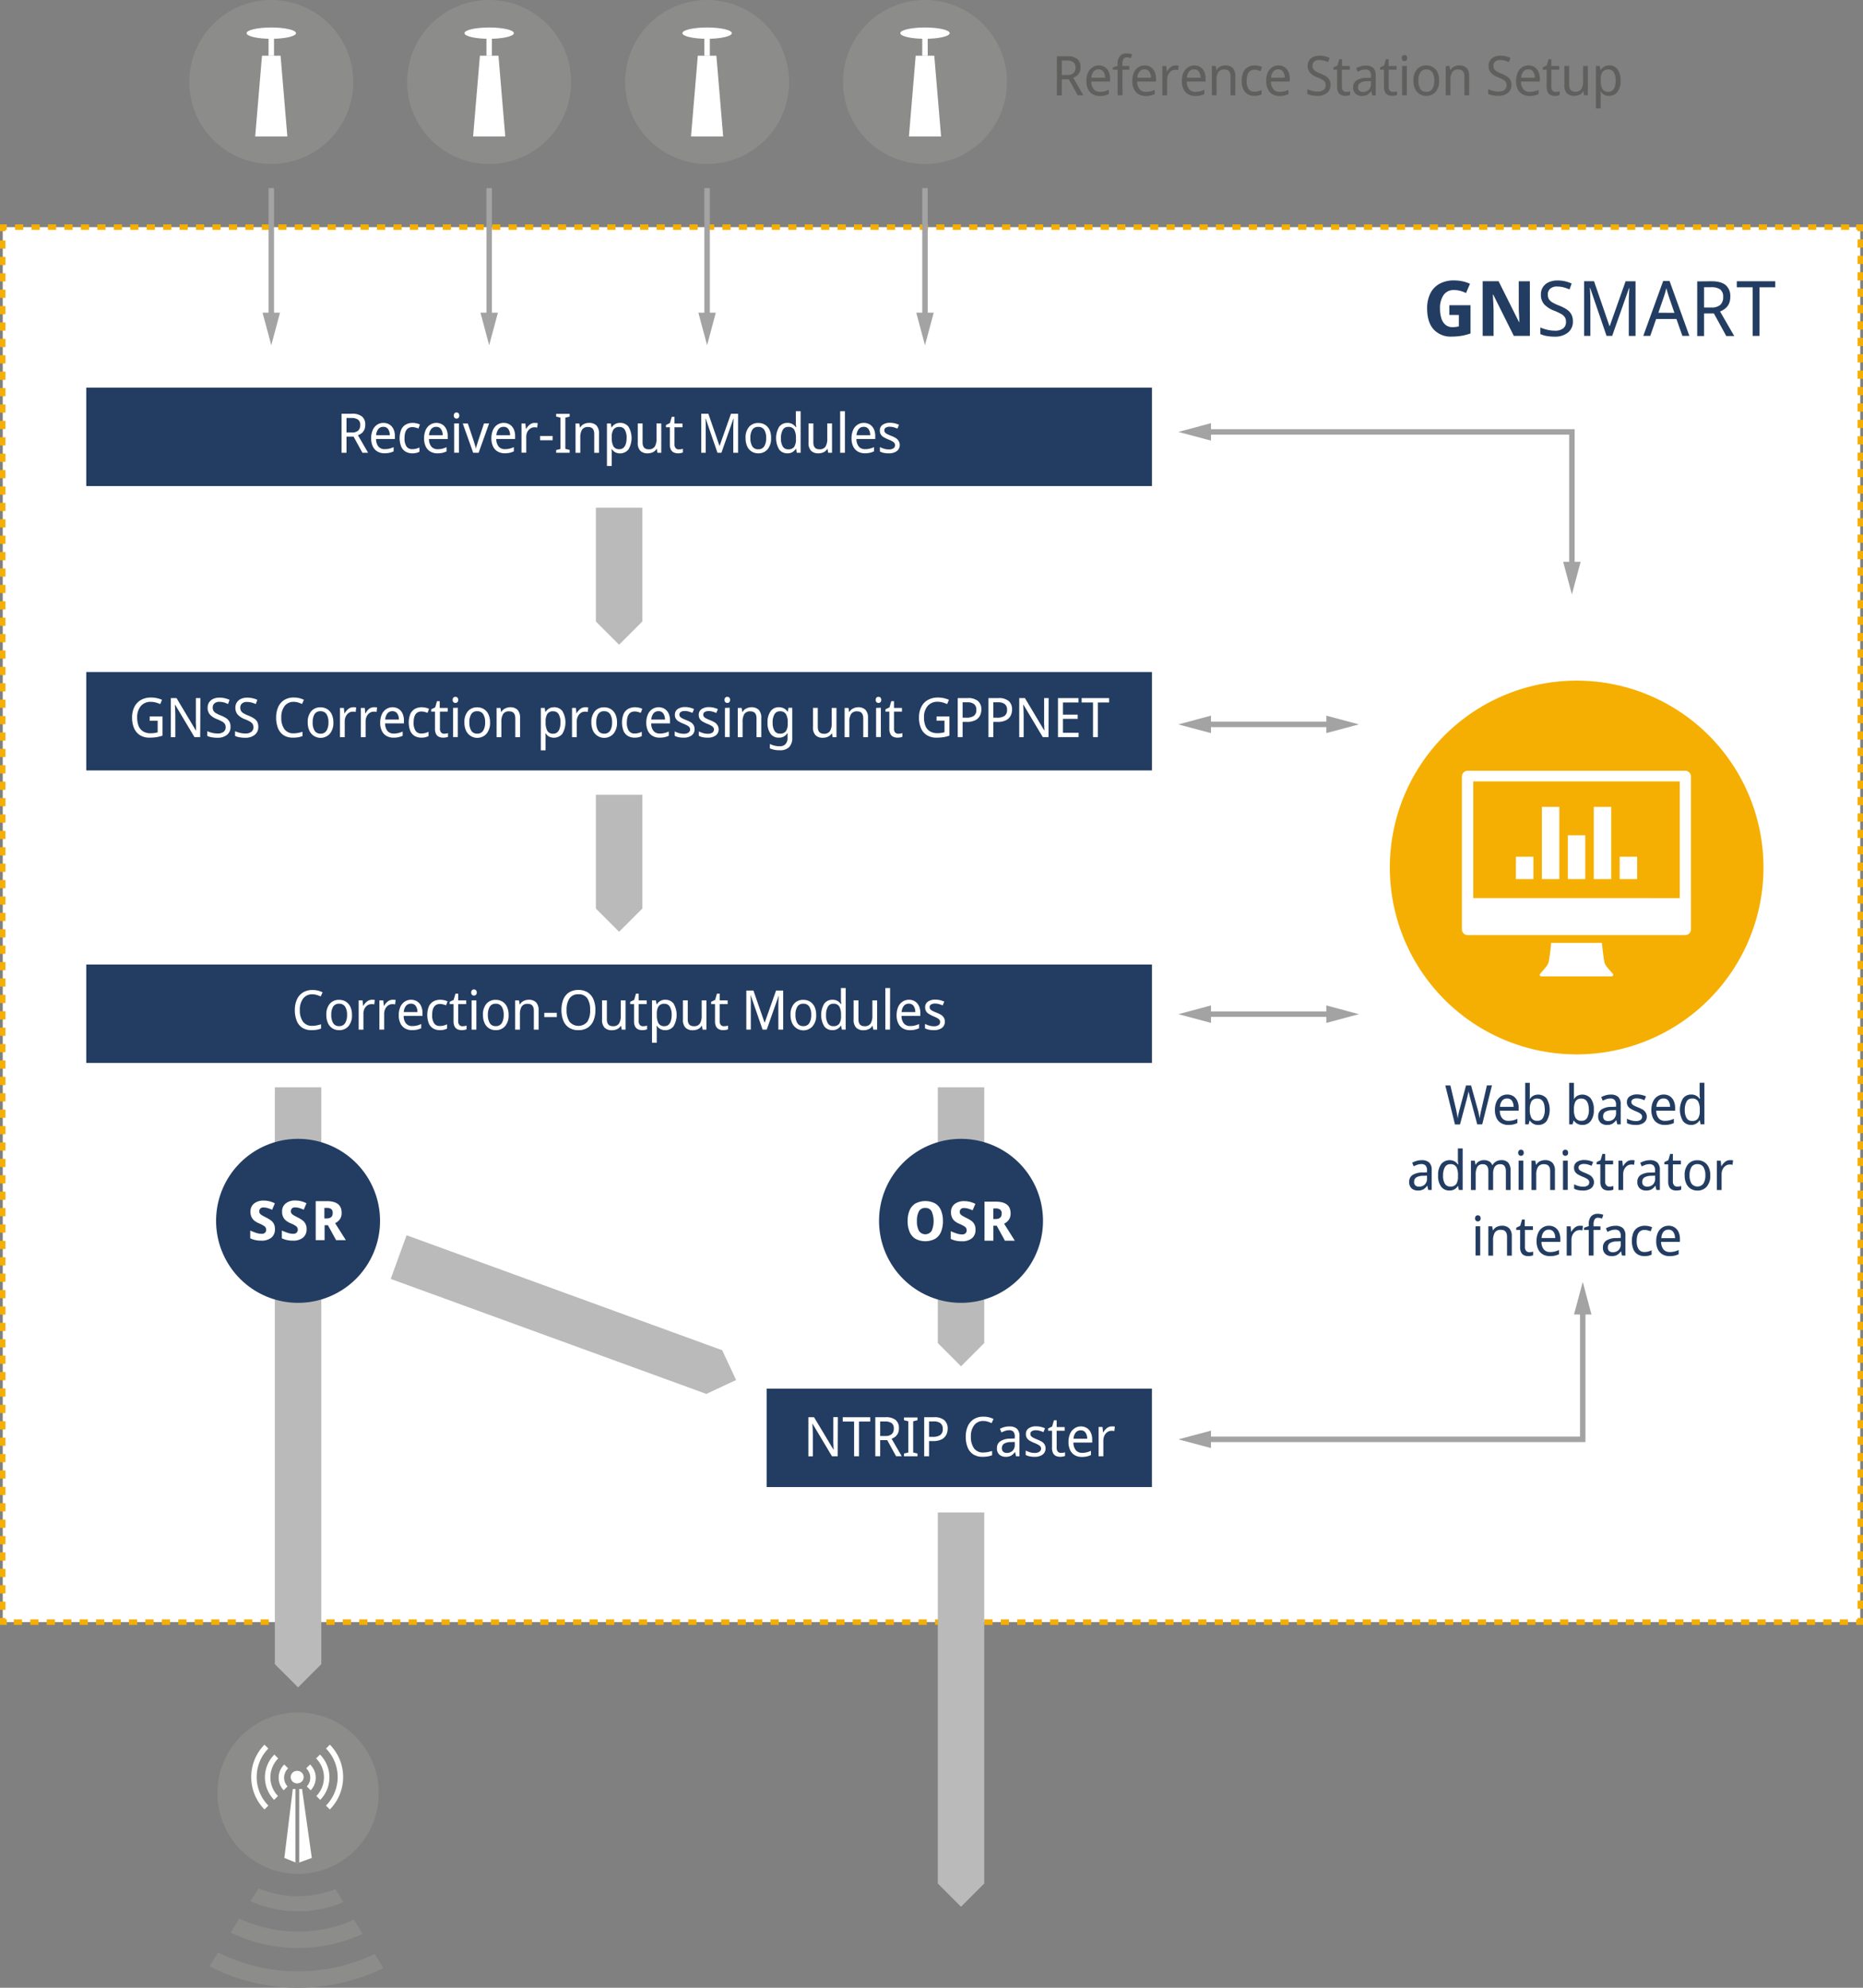 <svg xmlns="http://www.w3.org/2000/svg" xmlns:xlink="http://www.w3.org/1999/xlink" viewBox="0 0 681.79 727.24"><rect x="0" y="0" width="681.79" height="727.24" fill="#808080" stroke="none"/><defs><style>.cls-1,.cls-10,.cls-14,.cls-18,.cls-19,.cls-3,.cls-4,.cls-5,.cls-9{fill:none;}.cls-2{fill:#fff;}.cls-3,.cls-4,.cls-5{stroke:#f5af02;}.cls-14,.cls-18,.cls-19,.cls-3,.cls-4,.cls-5{stroke-miterlimit:10;}.cls-10,.cls-3,.cls-4,.cls-5,.cls-9{stroke-width:2px;}.cls-4{stroke-dasharray:3.01 3.01;}.cls-5{stroke-dasharray:3 3;}.cls-6{fill:#f5af02;}.cls-7{fill:#233d62;}.cls-8{fill:#8c8c8b;}.cls-9{stroke:#fff;stroke-miterlimit:1;}.cls-10{stroke:#a3a3a3;}.cls-11{fill:#a3a3a3;}.cls-12{fill:#5f5f5d;}.cls-13{fill:#bababa;}.cls-14,.cls-18,.cls-19{stroke:#8c8c8b;}.cls-14{stroke-width:1.39px;}.cls-15{clip-path:url(#clip-path);}.cls-16{clip-path:url(#clip-path-2);}.cls-17{clip-path:url(#clip-path-3);}.cls-18{stroke-width:5.51px;}.cls-19{stroke-width:6px;}</style><clipPath id="clip-path"><rect class="cls-1" x="86.97" y="638.59" width="16.87" height="20.56" transform="translate(-430.88 257.51) rotate(-45)"/></clipPath><clipPath id="clip-path-2"><rect class="cls-1" x="111.82" y="640.43" width="20.56" height="16.87" transform="translate(-423.06 276.39) rotate(-45)"/></clipPath><clipPath id="clip-path-3"><polygon class="cls-1" points="108.91 668.18 61.35 743.59 154.71 743.92 108.91 668.18"/></clipPath></defs><g id="Ebene_2" data-name="Ebene 2"><g id="Ebene_8" data-name="Ebene 8"><rect class="cls-2" x="1" y="83.1" width="679.79" height="510.37"/><polyline class="cls-3" points="680.79 591.97 680.79 593.47 679.29 593.47"/><line class="cls-4" x1="676.28" y1="593.47" x2="4" y2="593.47"/><polyline class="cls-3" points="2.5 593.47 1 593.47 1 591.97"/><line class="cls-5" x1="1" y1="588.97" x2="1" y2="86.1"/><polyline class="cls-3" points="1 84.6 1 83.1 2.5 83.1"/><line class="cls-4" x1="5.51" y1="83.1" x2="677.79" y2="83.1"/><polyline class="cls-3" points="679.29 83.1 680.79 83.1 680.79 84.6"/><line class="cls-5" x1="680.79" y1="87.6" x2="680.79" y2="590.47"/><path class="cls-6" d="M577,385.76a68.37,68.37,0,1,0-68.37-68.36A68.37,68.37,0,0,0,577,385.76"/><rect class="cls-7" x="31.57" y="141.83" width="390" height="36"/><path class="cls-7" d="M530.4,111.66h7.76V122a20,20,0,0,1-3.19.84,22.24,22.24,0,0,1-3.78.31,8.39,8.39,0,0,1-6.53-2.63c-1.58-1.76-2.38-4.32-2.38-7.68a12.08,12.08,0,0,1,1.14-5.43,8.11,8.11,0,0,1,3.33-3.55,10.69,10.69,0,0,1,5.39-1.26,14.74,14.74,0,0,1,3.14.33,12.57,12.57,0,0,1,2.68.9l-1.45,3.39a11.74,11.74,0,0,0-2.06-.79,8.82,8.82,0,0,0-2.31-.31,4.41,4.41,0,0,0-3.88,1.87A8.42,8.42,0,0,0,527,113a11.18,11.18,0,0,0,.49,3.47,5,5,0,0,0,1.51,2.37,3.86,3.86,0,0,0,2.56.85,10.39,10.39,0,0,0,1.26-.08c.41-.06.77-.13,1.07-.2v-4.17H530.4Z"/><path class="cls-7" d="M559.89,122.89H554l-7.54-15.12h-.11c0,1,.09,1.9.14,2.85s.09,1.91.11,2.86v9.41h-4v-20h5.83l7.5,15H556c0-.92,0-1.83-.09-2.75s-.08-1.84-.1-2.77V102.9h4.06Z"/><path class="cls-7" d="M575.62,117.54a5,5,0,0,1-1.82,4.14,7.5,7.5,0,0,1-4.9,1.49,16.72,16.72,0,0,1-2.92-.25,9,9,0,0,1-2.26-.7v-2.41a14.24,14.24,0,0,0,2.4.81,11.7,11.7,0,0,0,2.9.36,4.75,4.75,0,0,0,3.08-.86,2.92,2.92,0,0,0,1-2.36,3.15,3.15,0,0,0-.4-1.65,3.75,3.75,0,0,0-1.36-1.23,21.4,21.4,0,0,0-2.61-1.23,9.64,9.64,0,0,1-3.57-2.27,5.2,5.2,0,0,1-1.24-3.67,4.69,4.69,0,0,1,.77-2.71,4.9,4.9,0,0,1,2.13-1.77,7.53,7.53,0,0,1,3.15-.61,11.88,11.88,0,0,1,5.2,1.12l-.78,2.15a14.21,14.21,0,0,0-2.14-.75,8.74,8.74,0,0,0-2.34-.31,3.66,3.66,0,0,0-2.6.8,2.72,2.72,0,0,0-.87,2.11,3.31,3.31,0,0,0,.39,1.68,3.63,3.63,0,0,0,1.29,1.22,16.36,16.36,0,0,0,2.38,1.13,14.67,14.67,0,0,1,2.78,1.39,5.15,5.15,0,0,1,1.73,1.78A5.21,5.21,0,0,1,575.62,117.54Z"/><path class="cls-7" d="M587.94,122.89l-6-17.53h-.12c.06.58.11,1.36.14,2.34s.06,2,.06,3.06v12.13h-2.3v-20h3.64L589,119.28h.11l5.8-16.38h3.64v20h-2.47V110.6c0-1,0-1.94.07-2.89s.09-1.72.13-2.32h-.11L590,122.89Z"/><path class="cls-7" d="M615.69,122.89l-2.18-6.19h-7.42l-2.16,6.19h-2.55l7.28-20.08H611l7.25,20.08Zm-2.91-8.43-2.07-6c-.06-.15-.14-.42-.25-.81l-.37-1.22c-.13-.42-.22-.74-.28-1-.13.57-.27,1.14-.43,1.69s-.3,1-.41,1.3l-2.07,6Z"/><path class="cls-7" d="M626.33,102.9q3.52,0,5.21,1.41a5.27,5.27,0,0,1,1.68,4.27,5.73,5.73,0,0,1-.55,2.66,4.85,4.85,0,0,1-1.4,1.71,6.89,6.89,0,0,1-1.8,1l5.2,9h-2.91l-4.53-8.26h-3.61v8.26h-2.5v-20Zm-.14,2.18h-2.57v7.42h2.68a4.71,4.71,0,0,0,3.31-1,3.69,3.69,0,0,0,1-2.84,3.25,3.25,0,0,0-1.09-2.78A5.58,5.58,0,0,0,626.19,105.08Z"/><path class="cls-7" d="M643.92,122.89h-2.5V105.11H635.6V102.9h14.08v2.21h-5.76Z"/><path class="cls-2" d="M128.75,151.37a5.66,5.66,0,0,1,3.72,1,3.76,3.76,0,0,1,1.2,3.05,4.15,4.15,0,0,1-.39,1.9,3.46,3.46,0,0,1-1,1.22,4.78,4.78,0,0,1-1.29.7l3.72,6.4h-2.08l-3.24-5.9h-2.58v5.9H125V151.37Zm-.1,1.56h-1.84v5.3h1.92a3.38,3.38,0,0,0,2.36-.69,2.66,2.66,0,0,0,.74-2,2.33,2.33,0,0,0-.78-2A4,4,0,0,0,128.65,152.93Z"/><path class="cls-2" d="M140.29,154.73a4.07,4.07,0,0,1,2.24.6A3.88,3.88,0,0,1,144,157a5.92,5.92,0,0,1,.51,2.55v1.06h-6.88a4.3,4.3,0,0,0,.86,2.77,2.89,2.89,0,0,0,2.3.95,7.33,7.33,0,0,0,1.71-.19,9.64,9.64,0,0,0,1.55-.55v1.54a7.53,7.53,0,0,1-1.53.53,8.5,8.5,0,0,1-1.81.17,5.12,5.12,0,0,1-2.55-.62,4.24,4.24,0,0,1-1.71-1.84,6.69,6.69,0,0,1-.62-3,7.47,7.47,0,0,1,.56-3,4.42,4.42,0,0,1,1.57-1.94A4.06,4.06,0,0,1,140.29,154.73Zm0,1.44a2.27,2.27,0,0,0-1.85.81,4,4,0,0,0-.79,2.25h5a3.9,3.9,0,0,0-.6-2.21A2,2,0,0,0,140.29,156.17Z"/><path class="cls-2" d="M150.89,165.85a4.9,4.9,0,0,1-2.4-.58,4,4,0,0,1-1.63-1.8,8.61,8.61,0,0,1,0-6.34,4.05,4.05,0,0,1,1.69-1.82,5,5,0,0,1,2.43-.58,6.3,6.3,0,0,1,1.51.17,5,5,0,0,1,1.19.41l-.54,1.46a8.49,8.49,0,0,0-1.07-.34,4.33,4.33,0,0,0-1.13-.16q-2.9,0-2.9,4.06a5.25,5.25,0,0,0,.71,3,2.39,2.39,0,0,0,2.11,1,5.4,5.4,0,0,0,1.46-.18,7.42,7.42,0,0,0,1.18-.44v1.56a5.17,5.17,0,0,1-1.14.43A6.43,6.43,0,0,1,150.89,165.85Z"/><path class="cls-2" d="M159.65,154.73a4.07,4.07,0,0,1,2.24.6,3.88,3.88,0,0,1,1.45,1.69,5.92,5.92,0,0,1,.51,2.55v1.06H157a4.3,4.3,0,0,0,.86,2.77,2.89,2.89,0,0,0,2.3.95,7.33,7.33,0,0,0,1.71-.19,9.64,9.64,0,0,0,1.55-.55v1.54a7.53,7.53,0,0,1-1.53.53,8.5,8.5,0,0,1-1.81.17,5.12,5.12,0,0,1-2.55-.62,4.24,4.24,0,0,1-1.71-1.84,6.69,6.69,0,0,1-.62-3,7.47,7.47,0,0,1,.56-3,4.42,4.42,0,0,1,1.57-1.94A4.06,4.06,0,0,1,159.65,154.73Zm0,1.44a2.27,2.27,0,0,0-1.85.81,4,4,0,0,0-.79,2.25h5a3.9,3.9,0,0,0-.6-2.21A2,2,0,0,0,159.65,156.17Z"/><path class="cls-2" d="M167.09,150.91a1,1,0,0,1,.7.27,1.35,1.35,0,0,1,0,1.7,1,1,0,0,1-.7.27,1,1,0,0,1-.72-.27,1.35,1.35,0,0,1,0-1.7A1,1,0,0,1,167.09,150.91Zm.86,4v10.72h-1.74V154.93Z"/><path class="cls-2" d="M173.17,165.65l-3.82-10.72h1.86l2.12,6.32c.09.29.2.62.31,1s.21.71.3,1a6.71,6.71,0,0,1,.17.82h.08c0-.21.11-.49.2-.83s.2-.69.31-1,.22-.68.31-1l2.12-6.32H179l-3.84,10.72Z"/><path class="cls-2" d="M184.31,154.73a4.07,4.07,0,0,1,2.24.6A3.88,3.88,0,0,1,188,157a5.92,5.92,0,0,1,.51,2.55v1.06h-6.88a4.3,4.3,0,0,0,.86,2.77,2.89,2.89,0,0,0,2.3.95,7.33,7.33,0,0,0,1.71-.19,9.64,9.64,0,0,0,1.55-.55v1.54a7.53,7.53,0,0,1-1.53.53,8.5,8.5,0,0,1-1.81.17,5.12,5.12,0,0,1-2.55-.62,4.24,4.24,0,0,1-1.71-1.84,6.69,6.69,0,0,1-.62-3,7.47,7.47,0,0,1,.56-3,4.42,4.42,0,0,1,1.57-1.94A4.06,4.06,0,0,1,184.31,154.73Zm0,1.44a2.27,2.27,0,0,0-1.85.81,4,4,0,0,0-.79,2.25h5a3.9,3.9,0,0,0-.6-2.21A2,2,0,0,0,184.31,156.17Z"/><path class="cls-2" d="M195.63,154.73l.6,0a3.86,3.86,0,0,1,.56.09l-.2,1.62-.53-.1a3.56,3.56,0,0,0-.55,0,2.52,2.52,0,0,0-1.43.45A3.19,3.19,0,0,0,193,158a4.18,4.18,0,0,0-.41,1.89v5.72h-1.74V154.93h1.42l.2,2h.08a5.12,5.12,0,0,1,1.26-1.52A2.77,2.77,0,0,1,195.63,154.73Z"/><path class="cls-2" d="M197.65,161.07v-1.56h4.58v1.56Z"/><path class="cls-2" d="M208.47,165.65h-4.94v-1l1.58-.38V152.81l-1.58-.4v-1h4.94v1l-1.58.4v11.42l1.58.38Z"/><path class="cls-2" d="M215.55,154.73a3.66,3.66,0,0,1,2.73.94,4.15,4.15,0,0,1,.93,3v7h-1.74v-6.86c0-1.72-.73-2.58-2.2-2.58a2.45,2.45,0,0,0-2.28,1,5.55,5.55,0,0,0-.62,2.88v5.56h-1.74V154.93H212l.26,1.46h.1a3,3,0,0,1,1.34-1.25A4.07,4.07,0,0,1,215.55,154.73Z"/><path class="cls-2" d="M227,154.73a3.67,3.67,0,0,1,3,1.38,8.19,8.19,0,0,1,0,8.32,4,4,0,0,1-4.92,1,3.91,3.91,0,0,1-1.18-1.1h-.12c0,.22.05.51.08.86s0,.64,0,.9v4.4h-1.74V154.93h1.42l.24,1.46h.08a3.76,3.76,0,0,1,1.17-1.18A3.52,3.52,0,0,1,227,154.73Zm-.34,1.48a2.41,2.41,0,0,0-2.14.92,4.91,4.91,0,0,0-.64,2.8v.34a6.31,6.31,0,0,0,.6,3,2.33,2.33,0,0,0,2.22,1.07,2.13,2.13,0,0,0,1.48-.53,3.18,3.18,0,0,0,.86-1.47,7.4,7.4,0,0,0,.28-2.14,5.77,5.77,0,0,0-.65-2.94A2.15,2.15,0,0,0,226.65,156.21Z"/><path class="cls-2" d="M242,154.93v10.72h-1.4l-.26-1.42h-.08a3,3,0,0,1-1.36,1.23,4.4,4.4,0,0,1-1.84.39,3.7,3.7,0,0,1-2.73-.93,4.07,4.07,0,0,1-.93-3v-7h1.76v6.9c0,1.7.73,2.56,2.2,2.56a2.49,2.49,0,0,0,2.27-1,5.45,5.45,0,0,0,.63-2.88v-5.58Z"/><path class="cls-2" d="M248.47,164.41a5.32,5.32,0,0,0,.78-.06,2.9,2.9,0,0,0,.66-.16v1.34a3.16,3.16,0,0,1-.79.23,5.56,5.56,0,0,1-1,.09,3.79,3.79,0,0,1-1.48-.29,2.31,2.31,0,0,1-1.09-1,4.15,4.15,0,0,1-.41-2v-6.24h-1.42v-.84l1.46-.7.66-2.28h1v2.46h2.92v1.36h-2.92v6.2a2.08,2.08,0,0,0,.44,1.45A1.48,1.48,0,0,0,248.47,164.41Z"/><path class="cls-2" d="M262.57,165.65l-4.32-12.52h-.08c0,.41.07,1,.1,1.67s0,1.43,0,2.19v8.66h-1.64V151.37h2.6l4.06,11.7h.08l4.14-11.7h2.6v14.28h-1.76v-8.78c0-.69,0-1.38.05-2.06s.06-1.24.09-1.66h-.08l-4.4,12.5Z"/><path class="cls-2" d="M282.19,160.27a6.07,6.07,0,0,1-1.28,4.12,4.38,4.38,0,0,1-3.46,1.46,4.29,4.29,0,0,1-4-2.55,7,7,0,0,1-.6-3,6,6,0,0,1,1.26-4.1,4.34,4.34,0,0,1,3.44-1.44,4.57,4.57,0,0,1,2.42.65,4.36,4.36,0,0,1,1.66,1.88A6.81,6.81,0,0,1,282.19,160.27Zm-7.58,0a5.68,5.68,0,0,0,.69,3,2.39,2.39,0,0,0,2.19,1.11,2.42,2.42,0,0,0,2.2-1.11,5.59,5.59,0,0,0,.7-3,5.41,5.41,0,0,0-.7-3,2.46,2.46,0,0,0-2.22-1.08,2.38,2.38,0,0,0-2.18,1.08A5.59,5.59,0,0,0,274.61,160.27Z"/><path class="cls-2" d="M288.15,165.85a3.68,3.68,0,0,1-3-1.39,8.19,8.19,0,0,1,0-8.32,3.67,3.67,0,0,1,3-1.41,3.52,3.52,0,0,1,1.9.46,4,4,0,0,1,1.2,1.12h.12c0-.18,0-.43-.07-.77s-.05-.61-.05-.81v-4.28H293v15.2h-1.4l-.26-1.44h-.08a4.29,4.29,0,0,1-1.2,1.16A3.46,3.46,0,0,1,288.15,165.85Zm.32-1.46a2.45,2.45,0,0,0,2.19-.93,5.06,5.06,0,0,0,.63-2.81v-.32a6.35,6.35,0,0,0-.6-3.07,2.35,2.35,0,0,0-2.24-1.07,2.13,2.13,0,0,0-2,1.13,6,6,0,0,0-.65,3,5.66,5.66,0,0,0,.65,3A2.19,2.19,0,0,0,288.47,164.39Z"/><path class="cls-2" d="M304.49,154.93v10.72h-1.4l-.26-1.42h-.08a3,3,0,0,1-1.36,1.23,4.44,4.44,0,0,1-1.84.39,3.7,3.7,0,0,1-2.73-.93,4.07,4.07,0,0,1-.93-3v-7h1.76v6.9c0,1.7.73,2.56,2.2,2.56a2.49,2.49,0,0,0,2.27-1,5.45,5.45,0,0,0,.63-2.88v-5.58Z"/><path class="cls-2" d="M309.21,165.65h-1.74v-15.2h1.74Z"/><path class="cls-2" d="M316.11,154.73a4.1,4.1,0,0,1,2.24.6A4,4,0,0,1,319.8,157a5.92,5.92,0,0,1,.51,2.55v1.06h-6.88a4.3,4.3,0,0,0,.86,2.77,2.87,2.87,0,0,0,2.3.95,7.33,7.33,0,0,0,1.71-.19,9.64,9.64,0,0,0,1.55-.55v1.54a7.53,7.53,0,0,1-1.53.53,8.56,8.56,0,0,1-1.81.17,5.1,5.1,0,0,1-2.55-.62,4.24,4.24,0,0,1-1.71-1.84,6.56,6.56,0,0,1-.62-3,7.47,7.47,0,0,1,.56-3,4.36,4.36,0,0,1,1.57-1.94A4,4,0,0,1,316.11,154.73Zm0,1.44a2.27,2.27,0,0,0-1.85.81,4,4,0,0,0-.79,2.25h5a4,4,0,0,0-.6-2.21A2,2,0,0,0,316.11,156.17Z"/><path class="cls-2" d="M329.27,162.69a2.76,2.76,0,0,1-1.08,2.36,4.91,4.91,0,0,1-3,.8,8.09,8.09,0,0,1-1.83-.18,5.2,5.2,0,0,1-1.35-.5v-1.6a9.69,9.69,0,0,0,1.48.59,5.75,5.75,0,0,0,1.74.27A3,3,0,0,0,327,164a1.38,1.38,0,0,0,.55-1.15,1.27,1.27,0,0,0-.21-.72,2.31,2.31,0,0,0-.74-.64,10.29,10.29,0,0,0-1.53-.72,14.23,14.23,0,0,1-1.65-.8,3.11,3.11,0,0,1-1.06-1,2.57,2.57,0,0,1-.37-1.44,2.42,2.42,0,0,1,1-2.1,4.6,4.6,0,0,1,2.76-.74,7.31,7.31,0,0,1,1.72.2,9.38,9.38,0,0,1,1.52.52l-.58,1.4a9.66,9.66,0,0,0-1.34-.48,5.29,5.29,0,0,0-1.42-.2,2.64,2.64,0,0,0-1.5.35,1.08,1.08,0,0,0-.52.95,1.22,1.22,0,0,0,.24.77,2.29,2.29,0,0,0,.79.6,15.25,15.25,0,0,0,1.51.67,10.85,10.85,0,0,1,1.63.78,2.92,2.92,0,0,1,1,1A2.62,2.62,0,0,1,329.27,162.69Z"/><rect class="cls-7" x="31.57" y="245.87" width="390" height="36"/><path class="cls-2" d="M54.78,262.14h4.7v7a12,12,0,0,1-2.2.56,15.86,15.86,0,0,1-2.52.18,6.49,6.49,0,0,1-3.51-.89,5.65,5.65,0,0,1-2.17-2.54,9.54,9.54,0,0,1-.74-3.91,8.61,8.61,0,0,1,.82-3.86,6,6,0,0,1,2.38-2.57,7.4,7.4,0,0,1,3.76-.91,9.73,9.73,0,0,1,2.13.23,8.72,8.72,0,0,1,1.87.61l-.66,1.56a11.65,11.65,0,0,0-1.59-.57,7,7,0,0,0-1.83-.25,4.6,4.6,0,0,0-3.7,1.55,6.3,6.3,0,0,0-1.32,4.21,8.44,8.44,0,0,0,.5,3,4.19,4.19,0,0,0,1.59,2,5,5,0,0,0,2.85.73,8.72,8.72,0,0,0,1.46-.1,7.82,7.82,0,0,0,1.1-.24v-4.24H54.78Z"/><path class="cls-2" d="M73.26,269.68h-2.1l-7.08-11.86H64c0,.47.06,1.05.1,1.74s.06,1.41.06,2.14v8H62.52V255.4H64.6l7.06,11.82h.08c0-.21,0-.53,0-1s0-.89-.06-1.39,0-1,0-1.41V255.4h1.66Z"/><path class="cls-2" d="M84.36,265.86a3.58,3.58,0,0,1-1.3,3,5.36,5.36,0,0,1-3.5,1.06,11.46,11.46,0,0,1-2.09-.18,6,6,0,0,1-1.61-.5v-1.72a9.71,9.71,0,0,0,1.71.58,8,8,0,0,0,2.07.26,3.32,3.32,0,0,0,2.2-.62,2.08,2.08,0,0,0,.74-1.68,2.29,2.29,0,0,0-.29-1.18,2.72,2.72,0,0,0-1-.88,15.27,15.27,0,0,0-1.86-.88,6.84,6.84,0,0,1-2.55-1.62,3.71,3.71,0,0,1-.89-2.62,3.48,3.48,0,0,1,.55-1.94,3.64,3.64,0,0,1,1.52-1.26,5.47,5.47,0,0,1,2.25-.44,8.43,8.43,0,0,1,2,.23,8.7,8.7,0,0,1,1.7.57l-.56,1.54A11.47,11.47,0,0,0,82,257a6.59,6.59,0,0,0-1.67-.22,2.65,2.65,0,0,0-1.86.57,2,2,0,0,0-.62,1.51,2.42,2.42,0,0,0,.28,1.2,2.5,2.5,0,0,0,.92.87,11.44,11.44,0,0,0,1.7.81,11.16,11.16,0,0,1,2,1A3.81,3.81,0,0,1,83.94,264,3.76,3.76,0,0,1,84.36,265.86Z"/><path class="cls-2" d="M94.52,265.86a3.58,3.58,0,0,1-1.3,3,5.36,5.36,0,0,1-3.5,1.06,11.46,11.46,0,0,1-2.09-.18,6,6,0,0,1-1.61-.5v-1.72a9.71,9.71,0,0,0,1.71.58,8,8,0,0,0,2.07.26,3.32,3.32,0,0,0,2.2-.62,2,2,0,0,0,.74-1.68,2.29,2.29,0,0,0-.29-1.18,2.72,2.72,0,0,0-1-.88,15.27,15.27,0,0,0-1.86-.88,6.92,6.92,0,0,1-2.55-1.62,3.71,3.71,0,0,1-.89-2.62,3.48,3.48,0,0,1,.55-1.94,3.64,3.64,0,0,1,1.52-1.26,5.47,5.47,0,0,1,2.25-.44,8.43,8.43,0,0,1,2,.23,8.7,8.7,0,0,1,1.7.57l-.56,1.54a11.47,11.47,0,0,0-1.53-.54,6.59,6.59,0,0,0-1.67-.22,2.65,2.65,0,0,0-1.86.57,2,2,0,0,0-.62,1.51,2.42,2.42,0,0,0,.28,1.2,2.5,2.5,0,0,0,.92.87,11.44,11.44,0,0,0,1.7.81,11.16,11.16,0,0,1,2,1A3.81,3.81,0,0,1,94.1,264,3.76,3.76,0,0,1,94.52,265.86Z"/><path class="cls-2" d="M107.48,256.78a4,4,0,0,0-3.33,1.54,6.66,6.66,0,0,0-1.21,4.22,7,7,0,0,0,1.13,4.21,3.9,3.9,0,0,0,3.39,1.55,8.2,8.2,0,0,0,1.66-.16,14.62,14.62,0,0,0,1.58-.4v1.56a7.79,7.79,0,0,1-1.57.44,10.73,10.73,0,0,1-1.91.14,6.12,6.12,0,0,1-3.43-.9,5.43,5.43,0,0,1-2.05-2.55,10.35,10.35,0,0,1-.68-3.91,9.28,9.28,0,0,1,.74-3.81,5.81,5.81,0,0,1,2.18-2.58,6.35,6.35,0,0,1,3.52-.93,8,8,0,0,1,3.72.84l-.7,1.52a11.35,11.35,0,0,0-1.4-.54A5.42,5.42,0,0,0,107.48,256.78Z"/><path class="cls-2" d="M122,264.3a6.09,6.09,0,0,1-1.28,4.13,4.53,4.53,0,0,1-7.5-1.1,6.94,6.94,0,0,1-.6-3,6,6,0,0,1,1.26-4.1,4.34,4.34,0,0,1,3.44-1.44,4.57,4.57,0,0,1,2.42.65,4.42,4.42,0,0,1,1.66,1.88A6.84,6.84,0,0,1,122,264.3Zm-7.58,0a5.66,5.66,0,0,0,.69,3,2.4,2.4,0,0,0,2.19,1.12,2.42,2.42,0,0,0,2.2-1.12,5.57,5.57,0,0,0,.7-3,5.43,5.43,0,0,0-.7-3,2.46,2.46,0,0,0-2.22-1.08,2.38,2.38,0,0,0-2.18,1.08A5.62,5.62,0,0,0,114.44,264.3Z"/><path class="cls-2" d="M129.2,258.76l.6,0a3.86,3.86,0,0,1,.56.09l-.2,1.62-.53-.1a5.48,5.48,0,0,0-.55,0,2.52,2.52,0,0,0-1.43.45,3.19,3.19,0,0,0-1.08,1.26,4.18,4.18,0,0,0-.41,1.89v5.72h-1.74V259h1.42l.2,2h.08a5.16,5.16,0,0,1,1.26-1.53A2.83,2.83,0,0,1,129.2,258.76Z"/><path class="cls-2" d="M136.84,258.76l.6,0a3.86,3.86,0,0,1,.56.09l-.2,1.62-.53-.1a5.48,5.48,0,0,0-.55,0,2.52,2.52,0,0,0-1.43.45,3.19,3.19,0,0,0-1.08,1.26,4.18,4.18,0,0,0-.41,1.89v5.72h-1.74V259h1.42l.2,2h.08A5.16,5.16,0,0,1,135,259.4,2.83,2.83,0,0,1,136.84,258.76Z"/><path class="cls-2" d="M143.62,258.76a4.07,4.07,0,0,1,2.24.6,3.94,3.94,0,0,1,1.45,1.69,6,6,0,0,1,.51,2.55v1.06h-6.88a4.26,4.26,0,0,0,.86,2.77,2.85,2.85,0,0,0,2.3.95,6.83,6.83,0,0,0,1.71-.19,8.76,8.76,0,0,0,1.55-.55v1.54a7,7,0,0,1-1.53.53,7.89,7.89,0,0,1-1.81.17,5,5,0,0,1-2.55-.62,4.22,4.22,0,0,1-1.71-1.83,6.73,6.73,0,0,1-.62-3,7.47,7.47,0,0,1,.56-3,4.48,4.48,0,0,1,1.57-1.94A4.13,4.13,0,0,1,143.62,258.76Zm0,1.44a2.27,2.27,0,0,0-1.85.81,4,4,0,0,0-.79,2.25h5a3.92,3.92,0,0,0-.6-2.21A2.05,2.05,0,0,0,143.62,260.2Z"/><path class="cls-2" d="M154.22,269.88a4.79,4.79,0,0,1-2.4-.58,3.89,3.89,0,0,1-1.63-1.8,8.61,8.61,0,0,1,0-6.34,4.1,4.1,0,0,1,1.69-1.82,5.07,5.07,0,0,1,2.43-.58,6.85,6.85,0,0,1,1.51.17,5.45,5.45,0,0,1,1.19.41l-.54,1.46a10.52,10.52,0,0,0-1.07-.34,4.8,4.8,0,0,0-1.13-.16c-1.93,0-2.9,1.36-2.9,4.06a5.21,5.21,0,0,0,.71,3,2.39,2.39,0,0,0,2.11,1,5.4,5.4,0,0,0,1.46-.18,6.56,6.56,0,0,0,1.18-.44v1.56a4.71,4.71,0,0,1-1.14.43A6.43,6.43,0,0,1,154.22,269.88Z"/><path class="cls-2" d="M162.52,268.44a4.23,4.23,0,0,0,.78-.06,2.9,2.9,0,0,0,.66-.16v1.34a2.78,2.78,0,0,1-.79.23,5.56,5.56,0,0,1-1,.09,3.62,3.62,0,0,1-1.48-.29,2.26,2.26,0,0,1-1.09-1,4.15,4.15,0,0,1-.41-2v-6.24H157.8v-.84l1.46-.7.66-2.28h1V259h2.92v1.36H161v6.2a2.06,2.06,0,0,0,.44,1.45A1.44,1.44,0,0,0,162.52,268.44Z"/><path class="cls-2" d="M166.68,254.94a1,1,0,0,1,.7.27,1.1,1.1,0,0,1,.3.85,1.08,1.08,0,0,1-.3.85,1,1,0,0,1-.7.27,1,1,0,0,1-.72-.27,1.08,1.08,0,0,1-.3-.85,1.1,1.1,0,0,1,.3-.85A1,1,0,0,1,166.68,254.94Zm.86,4v10.72H165.8V259Z"/><path class="cls-2" d="M179.34,264.3a6.09,6.09,0,0,1-1.28,4.13,4.53,4.53,0,0,1-7.5-1.1,6.94,6.94,0,0,1-.6-3,6,6,0,0,1,1.26-4.1,4.34,4.34,0,0,1,3.44-1.44,4.57,4.57,0,0,1,2.42.65,4.42,4.42,0,0,1,1.66,1.88A6.84,6.84,0,0,1,179.34,264.3Zm-7.58,0a5.66,5.66,0,0,0,.69,3,2.4,2.4,0,0,0,2.19,1.12,2.42,2.42,0,0,0,2.2-1.12,5.57,5.57,0,0,0,.7-3,5.43,5.43,0,0,0-.7-3,2.46,2.46,0,0,0-2.22-1.08,2.38,2.38,0,0,0-2.18,1.08A5.62,5.62,0,0,0,171.76,264.3Z"/><path class="cls-2" d="M186.66,258.76a3.7,3.7,0,0,1,2.73.94,4.15,4.15,0,0,1,.93,3v7h-1.74v-6.86c0-1.72-.73-2.58-2.2-2.58a2.47,2.47,0,0,0-2.28,1,5.55,5.55,0,0,0-.62,2.88v5.56h-1.74V259h1.4l.26,1.47h.1a2.94,2.94,0,0,1,1.34-1.25A4.08,4.08,0,0,1,186.66,258.76Z"/><path class="cls-2" d="M202.8,258.76a3.67,3.67,0,0,1,3,1.38,8.19,8.19,0,0,1,0,8.32,4,4,0,0,1-4.92,1,3.94,3.94,0,0,1-1.18-1.11h-.12c0,.23.05.52.08.86s0,.65,0,.9v4.4h-1.74V259h1.42l.24,1.47h.08a3.79,3.79,0,0,1,1.17-1.19A3.61,3.61,0,0,1,202.8,258.76Zm-.34,1.48a2.43,2.43,0,0,0-2.14.92,4.93,4.93,0,0,0-.64,2.8v.34a6.31,6.31,0,0,0,.6,3.05,2.31,2.31,0,0,0,2.22,1.08,2.09,2.09,0,0,0,1.48-.54,3.14,3.14,0,0,0,.86-1.46,7.47,7.47,0,0,0,.28-2.15,5.82,5.82,0,0,0-.65-2.94A2.17,2.17,0,0,0,202.46,260.24Z"/><path class="cls-2" d="M214.12,258.76l.6,0a3.86,3.86,0,0,1,.56.09l-.2,1.62-.53-.1a5.48,5.48,0,0,0-.55,0,2.52,2.52,0,0,0-1.43.45,3.19,3.19,0,0,0-1.08,1.26,4.18,4.18,0,0,0-.41,1.89v5.72h-1.74V259h1.42l.2,2H211a5.16,5.16,0,0,1,1.26-1.53A2.83,2.83,0,0,1,214.12,258.76Z"/><path class="cls-2" d="M225.8,264.3a6.09,6.09,0,0,1-1.28,4.13,4.53,4.53,0,0,1-7.5-1.1,6.94,6.94,0,0,1-.6-3,6,6,0,0,1,1.26-4.1,4.34,4.34,0,0,1,3.44-1.44,4.57,4.57,0,0,1,2.42.65,4.42,4.42,0,0,1,1.66,1.88A6.84,6.84,0,0,1,225.8,264.3Zm-7.58,0a5.66,5.66,0,0,0,.69,3,2.4,2.4,0,0,0,2.19,1.12,2.42,2.42,0,0,0,2.2-1.12,5.57,5.57,0,0,0,.7-3,5.43,5.43,0,0,0-.7-3,2.46,2.46,0,0,0-2.22-1.08,2.38,2.38,0,0,0-2.18,1.08A5.62,5.62,0,0,0,218.22,264.3Z"/><path class="cls-2" d="M232.26,269.88a4.79,4.79,0,0,1-2.4-.58,3.89,3.89,0,0,1-1.63-1.8,8.61,8.61,0,0,1,0-6.34,4.1,4.1,0,0,1,1.69-1.82,5.07,5.07,0,0,1,2.43-.58,6.85,6.85,0,0,1,1.51.17,5.45,5.45,0,0,1,1.19.41l-.54,1.46a10.52,10.52,0,0,0-1.07-.34,4.8,4.8,0,0,0-1.13-.16c-1.93,0-2.9,1.36-2.9,4.06a5.21,5.21,0,0,0,.71,3,2.39,2.39,0,0,0,2.11,1,5.4,5.4,0,0,0,1.46-.18,6.56,6.56,0,0,0,1.18-.44v1.56a4.71,4.71,0,0,1-1.14.43A6.43,6.43,0,0,1,232.26,269.88Z"/><path class="cls-2" d="M241,258.76a4.07,4.07,0,0,1,2.24.6,3.94,3.94,0,0,1,1.45,1.69,6,6,0,0,1,.51,2.55v1.06h-6.88a4.26,4.26,0,0,0,.86,2.77,2.85,2.85,0,0,0,2.3.95,6.83,6.83,0,0,0,1.71-.19,8.76,8.76,0,0,0,1.55-.55v1.54a7,7,0,0,1-1.53.53,8,8,0,0,1-1.81.17,5,5,0,0,1-2.55-.62,4.22,4.22,0,0,1-1.71-1.83,6.73,6.73,0,0,1-.62-3,7.47,7.47,0,0,1,.56-3,4.48,4.48,0,0,1,1.57-1.94A4.11,4.11,0,0,1,241,258.76Zm0,1.44a2.27,2.27,0,0,0-1.85.81,4,4,0,0,0-.79,2.25h5a3.92,3.92,0,0,0-.6-2.21A2.05,2.05,0,0,0,241,260.2Z"/><path class="cls-2" d="M254.18,266.72a2.75,2.75,0,0,1-1.08,2.36,4.84,4.84,0,0,1-3,.8,8.09,8.09,0,0,1-1.83-.18,5,5,0,0,1-1.35-.5v-1.6a8.76,8.76,0,0,0,1.48.59,5.75,5.75,0,0,0,1.74.27A2.88,2.88,0,0,0,252,268a1.37,1.37,0,0,0,.55-1.15,1.32,1.32,0,0,0-.21-.72,2.44,2.44,0,0,0-.74-.64,11.42,11.42,0,0,0-1.53-.72,12.77,12.77,0,0,1-1.65-.8,3,3,0,0,1-1.06-1,2.52,2.52,0,0,1-.37-1.44,2.45,2.45,0,0,1,1-2.1,4.68,4.68,0,0,1,2.76-.74,7.24,7.24,0,0,1,1.72.2,10.45,10.45,0,0,1,1.52.52l-.58,1.4a13.21,13.21,0,0,0-1.34-.48,5.29,5.29,0,0,0-1.42-.2,2.73,2.73,0,0,0-1.5.35,1.09,1.09,0,0,0-.52.95,1.2,1.2,0,0,0,.24.77,2.29,2.29,0,0,0,.79.6,14.06,14.06,0,0,0,1.51.67,13.22,13.22,0,0,1,1.63.78,3,3,0,0,1,1,1A2.66,2.66,0,0,1,254.18,266.72Z"/><path class="cls-2" d="M263,266.72a2.75,2.75,0,0,1-1.08,2.36,4.84,4.84,0,0,1-3,.8,8.09,8.09,0,0,1-1.83-.18,5.12,5.12,0,0,1-1.35-.5v-1.6a8.76,8.76,0,0,0,1.48.59,5.75,5.75,0,0,0,1.74.27,2.88,2.88,0,0,0,1.77-.43,1.37,1.37,0,0,0,.55-1.15,1.32,1.32,0,0,0-.21-.72,2.44,2.44,0,0,0-.74-.64,11.42,11.42,0,0,0-1.53-.72,12.77,12.77,0,0,1-1.65-.8,3,3,0,0,1-1.06-1,2.52,2.52,0,0,1-.37-1.44,2.45,2.45,0,0,1,1-2.1,4.68,4.68,0,0,1,2.76-.74,7.24,7.24,0,0,1,1.72.2,10.45,10.45,0,0,1,1.52.52l-.58,1.4a13.21,13.21,0,0,0-1.34-.48,5.29,5.29,0,0,0-1.42-.2,2.73,2.73,0,0,0-1.5.35,1.09,1.09,0,0,0-.52.95,1.2,1.2,0,0,0,.24.77,2.29,2.29,0,0,0,.79.6,14.06,14.06,0,0,0,1.51.67,13.22,13.22,0,0,1,1.63.78,3,3,0,0,1,1,1A2.66,2.66,0,0,1,263,266.72Z"/><path class="cls-2" d="M266.18,254.94a1,1,0,0,1,.7.27,1.1,1.1,0,0,1,.3.85,1.08,1.08,0,0,1-.3.85,1,1,0,0,1-.7.27,1,1,0,0,1-.72-.27,1.08,1.08,0,0,1-.3-.85,1.1,1.1,0,0,1,.3-.85A1,1,0,0,1,266.18,254.94Zm.86,4v10.72H265.3V259Z"/><path class="cls-2" d="M274.94,258.76a3.7,3.7,0,0,1,2.73.94,4.15,4.15,0,0,1,.93,3v7h-1.74v-6.86c0-1.72-.74-2.58-2.2-2.58a2.47,2.47,0,0,0-2.28,1,5.45,5.45,0,0,0-.62,2.88v5.56H270V259h1.4l.26,1.47h.1a2.9,2.9,0,0,1,1.34-1.25A4.08,4.08,0,0,1,274.94,258.76Z"/><path class="cls-2" d="M285.08,258.76a4,4,0,0,1,1.78.4,3.67,3.67,0,0,1,1.36,1.22h.1l.22-1.42h1.4v10.9a4.77,4.77,0,0,1-1.12,3.46,4.57,4.57,0,0,1-3.44,1.16,8.42,8.42,0,0,1-3.64-.68v-1.62a7.63,7.63,0,0,0,3.74.84,2.58,2.58,0,0,0,2-.81,3.14,3.14,0,0,0,.73-2.21v-.42c0-.15,0-.39,0-.69s0-.51,0-.63h-.08a3.45,3.45,0,0,1-3.1,1.62,3.59,3.59,0,0,1-3.05-1.45,6.72,6.72,0,0,1-1.09-4.09,6.82,6.82,0,0,1,1.09-4.07A3.55,3.55,0,0,1,285.08,258.76Zm.28,1.48a2.15,2.15,0,0,0-1.92,1.07,5.74,5.74,0,0,0-.68,3.05,5.63,5.63,0,0,0,.67,3,2.19,2.19,0,0,0,2,1.05,2.56,2.56,0,0,0,2.16-.87,4.6,4.6,0,0,0,.68-2.81v-.42a5.5,5.5,0,0,0-.7-3.14A2.52,2.52,0,0,0,285.36,260.24Z"/><path class="cls-2" d="M306.12,259v10.72h-1.4l-.26-1.42h-.08a3,3,0,0,1-1.36,1.23,4.4,4.4,0,0,1-1.84.39,3.7,3.7,0,0,1-2.73-.93,4.07,4.07,0,0,1-.93-3v-7h1.76v6.9c0,1.71.73,2.57,2.2,2.57a2.49,2.49,0,0,0,2.27-1,5.46,5.46,0,0,0,.63-2.89V259Z"/><path class="cls-2" d="M314,258.76a3.7,3.7,0,0,1,2.73.94,4.15,4.15,0,0,1,.93,3v7h-1.74v-6.86c0-1.72-.74-2.58-2.2-2.58a2.47,2.47,0,0,0-2.28,1,5.45,5.45,0,0,0-.62,2.88v5.56H309.1V259h1.4l.26,1.47h.1a2.9,2.9,0,0,1,1.34-1.25A4.08,4.08,0,0,1,314,258.76Z"/><path class="cls-2" d="M321.5,254.94a1,1,0,0,1,.7.27,1.1,1.1,0,0,1,.3.85,1.08,1.08,0,0,1-.3.85,1,1,0,0,1-.7.27,1,1,0,0,1-.72-.27,1.08,1.08,0,0,1-.3-.85,1.1,1.1,0,0,1,.3-.85A1,1,0,0,1,321.5,254.94Zm.86,4v10.72h-1.74V259Z"/><path class="cls-2" d="M328.8,268.44a4.23,4.23,0,0,0,.78-.06,3.19,3.19,0,0,0,.66-.16v1.34a2.78,2.78,0,0,1-.79.23,5.65,5.65,0,0,1-1,.09,3.59,3.59,0,0,1-1.48-.29,2.22,2.22,0,0,1-1.09-1,4,4,0,0,1-.41-2v-6.24h-1.42v-.84l1.46-.7.66-2.28h1V259h2.92v1.36h-2.92v6.2a2,2,0,0,0,.44,1.45A1.43,1.43,0,0,0,328.8,268.44Z"/><path class="cls-2" d="M342.76,262.14h4.7v7a12.24,12.24,0,0,1-2.2.56,16,16,0,0,1-2.52.18,6.45,6.45,0,0,1-3.51-.89,5.53,5.53,0,0,1-2.17-2.54,9.38,9.38,0,0,1-.74-3.91,8.48,8.48,0,0,1,.82-3.86,5.92,5.92,0,0,1,2.38-2.57,7.4,7.4,0,0,1,3.76-.91,9.86,9.86,0,0,1,2.13.23,9.11,9.11,0,0,1,1.87.61l-.66,1.56A12.16,12.16,0,0,0,345,257a7.08,7.08,0,0,0-1.83-.25,4.6,4.6,0,0,0-3.7,1.55,6.3,6.3,0,0,0-1.32,4.21,8.22,8.22,0,0,0,.5,3,4.08,4.08,0,0,0,1.59,2,5,5,0,0,0,2.85.73,8.72,8.72,0,0,0,1.46-.1,8.15,8.15,0,0,0,1.1-.24v-4.24h-2.92Z"/><path class="cls-2" d="M354.1,255.4a5.59,5.59,0,0,1,3.84,1.1,4,4,0,0,1,1.2,3.1,5,5,0,0,1-.5,2.21,3.79,3.79,0,0,1-1.67,1.67,6.6,6.6,0,0,1-3.17.64h-1.52v5.56H350.5V255.4Zm-.14,1.54h-1.68v5.64h1.32a4.88,4.88,0,0,0,2.78-.65,2.6,2.6,0,0,0,.92-2.25,2.55,2.55,0,0,0-.81-2.06A3.92,3.92,0,0,0,354,256.94Z"/><path class="cls-2" d="M365.34,255.4a5.59,5.59,0,0,1,3.84,1.1,4,4,0,0,1,1.2,3.1,5,5,0,0,1-.5,2.21,3.79,3.79,0,0,1-1.67,1.67,6.6,6.6,0,0,1-3.17.64h-1.52v5.56h-1.78V255.4Zm-.14,1.54h-1.68v5.64h1.32a4.88,4.88,0,0,0,2.78-.65,2.6,2.6,0,0,0,.92-2.25,2.55,2.55,0,0,0-.81-2.06A3.92,3.92,0,0,0,365.2,256.94Z"/><path class="cls-2" d="M383.72,269.68h-2.1l-7.08-11.86h-.08c0,.47.06,1.05.1,1.74s.06,1.41.06,2.14v8H373V255.4h2.08l7.06,11.82h.08c0-.21,0-.53-.05-1s0-.89-.06-1.39,0-1,0-1.41V255.4h1.66Z"/><path class="cls-2" d="M394.7,269.68h-7.52V255.4h7.52V257H389v4.46h5.4V263H389v5.1h5.74Z"/><path class="cls-2" d="M401.78,269.68H400V257h-4.16V255.4H405.9V257h-4.12Z"/><rect class="cls-7" x="31.57" y="352.88" width="390" height="36"/><path class="cls-7" d="M546,397.09l-3.56,14.28h-1.82L538.11,402c-.11-.37-.21-.75-.31-1.15s-.19-.74-.25-1a5.17,5.17,0,0,1-.12-.63c0,.18-.1.55-.22,1.11s-.26,1.16-.42,1.77l-2.48,9.3h-1.84l-3.54-14.28h1.86l2.06,8.72c.13.62.25,1.21.36,1.78s.19,1.12.26,1.62c.06-.52.16-1.08.29-1.7s.27-1.21.43-1.8l2.32-8.62h1.84l2.42,8.68c.17.62.32,1.23.44,1.84s.21,1.15.28,1.6a16.17,16.17,0,0,1,.26-1.61c.12-.58.25-1.18.4-1.81l2-8.7Z"/><path class="cls-7" d="M551.57,400.45a4.1,4.1,0,0,1,2.24.6,4,4,0,0,1,1.45,1.69,6,6,0,0,1,.51,2.55v1.06h-6.88a4.2,4.2,0,0,0,.86,2.77,2.84,2.84,0,0,0,2.3.95,6.83,6.83,0,0,0,1.71-.19,9,9,0,0,0,1.55-.55v1.54a7.53,7.53,0,0,1-1.53.53,8,8,0,0,1-1.81.17,5,5,0,0,1-2.55-.62,4.19,4.19,0,0,1-1.71-1.84,6.53,6.53,0,0,1-.62-3,7.3,7.3,0,0,1,.56-3,4.41,4.41,0,0,1,1.57-1.94A4.11,4.11,0,0,1,551.57,400.45Zm0,1.44a2.26,2.26,0,0,0-1.85.81,4,4,0,0,0-.79,2.25h5a4.09,4.09,0,0,0-.6-2.21A2.05,2.05,0,0,0,551.57,401.89Z"/><path class="cls-7" d="M559.85,396.17v3.7c0,.46,0,.88,0,1.27s0,.71-.06.93h.1a3.55,3.55,0,0,1,1.17-1.14,4.06,4.06,0,0,1,4.94.93,8.17,8.17,0,0,1,0,8.31,3.66,3.66,0,0,1-3,1.4,3.61,3.61,0,0,1-1.93-.46,3.55,3.55,0,0,1-1.17-1.1h-.14l-.34,1.36h-1.26v-15.2Zm2.78,5.76a2.35,2.35,0,0,0-2.18,1,6,6,0,0,0-.6,3V406a6.21,6.21,0,0,0,.59,3,2.32,2.32,0,0,0,2.23,1.05,2.16,2.16,0,0,0,2-1.06,5.8,5.8,0,0,0,.66-3.06C565.29,403.29,564.4,401.93,562.63,401.93Z"/><path class="cls-7" d="M576,396.17v3.7c0,.46,0,.88,0,1.27s0,.71-.06.93h.1a3.55,3.55,0,0,1,1.17-1.14,4.07,4.07,0,0,1,4.94.93,6.5,6.5,0,0,1,1.13,4.15,6.41,6.41,0,0,1-1.15,4.16,3.63,3.63,0,0,1-3,1.4,3.59,3.59,0,0,1-1.92-.46A3.55,3.55,0,0,1,576,410h-.14l-.35,1.36h-1.25v-15.2Zm2.78,5.76a2.38,2.38,0,0,0-2.19,1,6.13,6.13,0,0,0-.59,3V406a6.21,6.21,0,0,0,.59,3,2.32,2.32,0,0,0,2.23,1.05,2.16,2.16,0,0,0,2-1.06,5.8,5.8,0,0,0,.65-3.06C581.38,403.29,580.5,401.93,578.73,401.93Z"/><path class="cls-7" d="M589.46,400.47a3.87,3.87,0,0,1,2.75.86,3.62,3.62,0,0,1,.91,2.74v7.3h-1.25l-.34-1.52h-.08a5,5,0,0,1-1.38,1.3,4,4,0,0,1-2,.42,3.39,3.39,0,0,1-2.28-.77,3,3,0,0,1-.91-2.41,2.89,2.89,0,0,1,1.19-2.47,6.56,6.56,0,0,1,3.64-.95l1.7-.06v-.64a2.6,2.6,0,0,0-.53-1.86,2.11,2.11,0,0,0-1.51-.52,4.63,4.63,0,0,0-1.5.25,10.38,10.38,0,0,0-1.34.57l-.54-1.32a7.75,7.75,0,0,1,1.58-.65A6.54,6.54,0,0,1,589.46,400.47Zm1.95,5.66-1.46.06a4.67,4.67,0,0,0-2.55.64,1.89,1.89,0,0,0-.71,1.58,1.61,1.61,0,0,0,.5,1.32,1.93,1.93,0,0,0,1.3.42,3,3,0,0,0,2.08-.75,3,3,0,0,0,.84-2.31Z"/><path class="cls-7" d="M602.67,408.41a2.75,2.75,0,0,1-1.09,2.36,4.8,4.8,0,0,1-3,.8,8.21,8.21,0,0,1-1.83-.18,4.92,4.92,0,0,1-1.34-.5v-1.6a8.63,8.63,0,0,0,1.47.59,5.86,5.86,0,0,0,1.75.27,2.88,2.88,0,0,0,1.77-.43,1.39,1.39,0,0,0,.55-1.15,1.32,1.32,0,0,0-.21-.72,2.57,2.57,0,0,0-.74-.64,12.31,12.31,0,0,0-1.54-.72,13.26,13.26,0,0,1-1.64-.8,3,3,0,0,1-1.07-1,2.6,2.6,0,0,1-.37-1.44,2.45,2.45,0,0,1,1-2.1,4.72,4.72,0,0,1,2.76-.74,7.33,7.33,0,0,1,1.73.2,9.93,9.93,0,0,1,1.51.52l-.58,1.4a12.39,12.39,0,0,0-1.34-.48,5.18,5.18,0,0,0-1.42-.2,2.73,2.73,0,0,0-1.5.35,1.1,1.1,0,0,0-.51.95,1.26,1.26,0,0,0,.23.77,2.39,2.39,0,0,0,.79.6,13.49,13.49,0,0,0,1.52.67,13.22,13.22,0,0,1,1.63.78,3,3,0,0,1,1,1A2.64,2.64,0,0,1,602.67,408.41Z"/><path class="cls-7" d="M608.83,400.45a4.1,4.1,0,0,1,2.24.6,4,4,0,0,1,1.44,1.69,6,6,0,0,1,.52,2.55v1.06h-6.89a4.31,4.31,0,0,0,.86,2.77,2.87,2.87,0,0,0,2.3.95,6.77,6.77,0,0,0,1.71-.19,9.14,9.14,0,0,0,1.56-.55v1.54a7.75,7.75,0,0,1-1.53.53,8,8,0,0,1-1.82.17,5,5,0,0,1-2.55-.62,4.31,4.31,0,0,1-1.71-1.84,6.66,6.66,0,0,1-.62-3,7.3,7.3,0,0,1,.57-3,4.46,4.46,0,0,1,1.56-1.94A4.17,4.17,0,0,1,608.83,400.45Zm0,1.44a2.29,2.29,0,0,0-1.86.81,4,4,0,0,0-.79,2.25h5a3.92,3.92,0,0,0-.6-2.21A2,2,0,0,0,608.83,401.89Z"/><path class="cls-7" d="M618.92,411.57a3.66,3.66,0,0,1-3-1.39,8.16,8.16,0,0,1,0-8.32,3.67,3.67,0,0,1,3-1.41,3.57,3.57,0,0,1,1.89.46A3.92,3.92,0,0,1,622,402h.13c0-.17,0-.43-.08-.77s-.05-.61-.05-.81v-4.28h1.75v15.2h-1.41l-.26-1.44H622a3.92,3.92,0,0,1-1.2,1.16A3.46,3.46,0,0,1,618.92,411.57Zm.33-1.46a2.43,2.43,0,0,0,2.18-.93,5,5,0,0,0,.63-2.81v-.32a6.28,6.28,0,0,0-.6-3.07,2.34,2.34,0,0,0-2.24-1.07,2.14,2.14,0,0,0-2,1.13,6.14,6.14,0,0,0-.65,3,5.73,5.73,0,0,0,.65,3A2.18,2.18,0,0,0,619.25,410.11Z"/><path class="cls-7" d="M520.29,424.47a3.91,3.91,0,0,1,2.75.86,3.66,3.66,0,0,1,.91,2.74v7.3h-1.26l-.34-1.52h-.08a4.76,4.76,0,0,1-1.38,1.3,4,4,0,0,1-2,.42,3.34,3.34,0,0,1-2.27-.77,3,3,0,0,1-.91-2.41,2.89,2.89,0,0,1,1.18-2.47,6.56,6.56,0,0,1,3.64-.95l1.7-.06v-.64a2.6,2.6,0,0,0-.53-1.86,2.11,2.11,0,0,0-1.51-.52,4.72,4.72,0,0,0-1.5.25,11,11,0,0,0-1.34.57l-.54-1.32a8,8,0,0,1,1.58-.65A6.56,6.56,0,0,1,520.29,424.47Zm1.94,5.66-1.46.06a4.67,4.67,0,0,0-2.55.64,1.89,1.89,0,0,0-.71,1.58,1.61,1.61,0,0,0,.5,1.32,1.93,1.93,0,0,0,1.3.42,3,3,0,0,0,2.08-.75,2.94,2.94,0,0,0,.84-2.31Z"/><path class="cls-7" d="M530.43,435.57a3.65,3.65,0,0,1-3-1.39,6.42,6.42,0,0,1-1.13-4.15,6.52,6.52,0,0,1,1.14-4.17,4,4,0,0,1,4.9-.95,4.16,4.16,0,0,1,1.2,1.12h.12c0-.17,0-.43-.07-.77a6.9,6.9,0,0,1-.05-.81v-4.28h1.74v15.2h-1.4l-.26-1.44h-.08a4.15,4.15,0,0,1-1.2,1.16A3.5,3.5,0,0,1,530.43,435.57Zm.32-1.46a2.45,2.45,0,0,0,2.19-.93,5,5,0,0,0,.63-2.81v-.32A6.4,6.4,0,0,0,533,427a2.35,2.35,0,0,0-2.24-1.07,2.13,2.13,0,0,0-2,1.13,6,6,0,0,0-.65,3,5.63,5.63,0,0,0,.65,3A2.16,2.16,0,0,0,530.75,434.11Z"/><path class="cls-7" d="M549.41,424.45a3.29,3.29,0,0,1,2.56.94,4.44,4.44,0,0,1,.84,3v7h-1.72v-6.9c0-1.69-.68-2.54-2-2.54a2.29,2.29,0,0,0-2.05.9,4.66,4.66,0,0,0-.61,2.62v5.92h-1.74v-6.9c0-1.69-.68-2.54-2-2.54a2.19,2.19,0,0,0-2.07,1,5.92,5.92,0,0,0-.57,2.88v5.56h-1.74V424.65h1.4l.26,1.46h.1a2.92,2.92,0,0,1,1.26-1.25,3.71,3.71,0,0,1,1.7-.41,4,4,0,0,1,1.94.44,2.61,2.61,0,0,1,1.14,1.36h.12a3.19,3.19,0,0,1,1.36-1.36A4,4,0,0,1,549.41,424.45Z"/><path class="cls-7" d="M556.63,420.63a1,1,0,0,1,.7.27,1.1,1.1,0,0,1,.3.85,1.08,1.08,0,0,1-.3.85,1,1,0,0,1-.7.27,1,1,0,0,1-.72-.27,1.08,1.08,0,0,1-.3-.85,1.1,1.1,0,0,1,.3-.85A1,1,0,0,1,556.63,420.63Zm.86,4v10.72h-1.74V424.65Z"/><path class="cls-7" d="M565.39,424.45a3.7,3.7,0,0,1,2.73.94,4.15,4.15,0,0,1,.93,3v7h-1.74v-6.86c0-1.72-.74-2.58-2.2-2.58a2.47,2.47,0,0,0-2.28,1,5.45,5.45,0,0,0-.62,2.88v5.56h-1.74V424.65h1.4l.26,1.46h.1a3,3,0,0,1,1.34-1.25A4.21,4.21,0,0,1,565.39,424.45Z"/><path class="cls-7" d="M572.87,420.63a1,1,0,0,1,.7.27,1.1,1.1,0,0,1,.3.85,1.08,1.08,0,0,1-.3.85,1,1,0,0,1-.7.27,1,1,0,0,1-.72-.27,1.08,1.08,0,0,1-.3-.85,1.1,1.1,0,0,1,.3-.85A1,1,0,0,1,572.87,420.63Zm.86,4v10.72H572V424.65Z"/><path class="cls-7" d="M583.33,432.41a2.77,2.77,0,0,1-1.08,2.36,4.84,4.84,0,0,1-3,.8,8.09,8.09,0,0,1-1.83-.18,4.87,4.87,0,0,1-1.35-.5v-1.6a8.63,8.63,0,0,0,1.47.59,5.86,5.86,0,0,0,1.75.27,2.88,2.88,0,0,0,1.77-.43,1.39,1.39,0,0,0,.55-1.15,1.32,1.32,0,0,0-.21-.72,2.57,2.57,0,0,0-.74-.64,12.77,12.77,0,0,0-1.53-.72,12.77,12.77,0,0,1-1.65-.8,2.92,2.92,0,0,1-1.06-1,2.52,2.52,0,0,1-.38-1.44,2.45,2.45,0,0,1,1-2.1,4.72,4.72,0,0,1,2.76-.74,7.33,7.33,0,0,1,1.73.2,9.93,9.93,0,0,1,1.51.52l-.58,1.4a13,13,0,0,0-1.33-.48,5.29,5.29,0,0,0-1.42-.2,2.68,2.68,0,0,0-1.5.35,1.09,1.09,0,0,0-.52.95,1.26,1.26,0,0,0,.23.77,2.5,2.5,0,0,0,.79.6,14.36,14.36,0,0,0,1.52.67,13.22,13.22,0,0,1,1.63.78,3,3,0,0,1,1,1A2.56,2.56,0,0,1,583.33,432.41Z"/><path class="cls-7" d="M589,434.13a5.09,5.09,0,0,0,.77-.06,2.9,2.9,0,0,0,.66-.16v1.34a2.68,2.68,0,0,1-.79.23,5.54,5.54,0,0,1-1,.09,3.59,3.59,0,0,1-1.48-.29,2.28,2.28,0,0,1-1.1-1,4.16,4.16,0,0,1-.4-2V426H584.3v-.84l1.46-.7.66-2.28h1v2.46h2.92V426h-2.92v6.2a2,2,0,0,0,.45,1.45A1.43,1.43,0,0,0,589,434.13Z"/><path class="cls-7" d="M597.06,424.45l.61,0a3.71,3.71,0,0,1,.55.09l-.2,1.62c-.15,0-.33-.07-.52-.1s-.38,0-.55,0a2.55,2.55,0,0,0-1.44.45,3.35,3.35,0,0,0-1.08,1.26,4.18,4.18,0,0,0-.41,1.89v5.72h-1.73V424.65h1.42l.2,2H594a5.13,5.13,0,0,1,1.27-1.52A2.78,2.78,0,0,1,597.06,424.45Z"/><path class="cls-7" d="M603.79,424.47a3.91,3.91,0,0,1,2.75.86,3.66,3.66,0,0,1,.91,2.74v7.3h-1.27l-.34-1.52h-.08a4.52,4.52,0,0,1-1.38,1.3,3.94,3.94,0,0,1-2,.42,3.33,3.33,0,0,1-2.26-.77,3,3,0,0,1-.91-2.41,2.9,2.9,0,0,1,1.17-2.47A6.6,6.6,0,0,1,604,429l1.69-.06v-.64a2.6,2.6,0,0,0-.52-1.86,2.12,2.12,0,0,0-1.52-.52,4.81,4.81,0,0,0-1.5.25,12.54,12.54,0,0,0-1.34.57l-.54-1.32a8.53,8.53,0,0,1,1.58-.65A6.68,6.68,0,0,1,603.79,424.47Zm1.93,5.66-1.46.06a4.73,4.73,0,0,0-2.55.64,1.91,1.91,0,0,0-.71,1.58,1.64,1.64,0,0,0,.5,1.32,2,2,0,0,0,1.3.42,3,3,0,0,0,2.08-.75,2.91,2.91,0,0,0,.84-2.31Z"/><path class="cls-7" d="M613.82,434.13a5.12,5.12,0,0,0,.78-.06,2.9,2.9,0,0,0,.66-.16v1.34a2.68,2.68,0,0,1-.79.23,5.56,5.56,0,0,1-1,.09,3.65,3.65,0,0,1-1.48-.29,2.3,2.3,0,0,1-1.09-1,4.15,4.15,0,0,1-.41-2V426H609.1v-.84l1.46-.7.66-2.28h1v2.46h2.92V426h-2.92v6.2a2.06,2.06,0,0,0,.44,1.45A1.46,1.46,0,0,0,613.82,434.13Z"/><path class="cls-7" d="M625.9,430a6,6,0,0,1-1.28,4.12,4.33,4.33,0,0,1-3.46,1.46,4.4,4.4,0,0,1-2.39-.65,4.35,4.35,0,0,1-1.65-1.9,6.94,6.94,0,0,1-.6-3,6,6,0,0,1,1.26-4.1,4.34,4.34,0,0,1,3.44-1.44,4.54,4.54,0,0,1,2.42.65A4.42,4.42,0,0,1,625.3,427,6.84,6.84,0,0,1,625.9,430Zm-7.58,0a5.66,5.66,0,0,0,.69,3,2.73,2.73,0,0,0,4.39,0,5.57,5.57,0,0,0,.7-3,5.43,5.43,0,0,0-.7-3,2.44,2.44,0,0,0-2.22-1.08A2.39,2.39,0,0,0,619,427,5.62,5.62,0,0,0,618.32,430Z"/><path class="cls-7" d="M633.08,424.45l.6,0a3.65,3.65,0,0,1,.56.09l-.2,1.62-.53-.1a5.28,5.28,0,0,0-.55,0,2.54,2.54,0,0,0-1.43.45,3.35,3.35,0,0,0-1.08,1.26,4.18,4.18,0,0,0-.41,1.89v5.72H628.3V424.65h1.42l.2,2H630a5.25,5.25,0,0,1,1.26-1.52A2.83,2.83,0,0,1,633.08,424.45Z"/><path class="cls-7" d="M540.84,444.63a1,1,0,0,1,.7.27,1.1,1.1,0,0,1,.3.85,1.08,1.08,0,0,1-.3.85,1,1,0,0,1-.7.27,1,1,0,0,1-.72-.27,1.08,1.08,0,0,1-.3-.85,1.1,1.1,0,0,1,.3-.85A1,1,0,0,1,540.84,444.63Zm.86,4v10.72H540V448.65Z"/><path class="cls-7" d="M549.6,448.45a3.7,3.7,0,0,1,2.73.94,4.15,4.15,0,0,1,.93,3v7h-1.74v-6.86c0-1.72-.74-2.58-2.2-2.58a2.47,2.47,0,0,0-2.28,1,5.45,5.45,0,0,0-.62,2.88v5.56h-1.74V448.65h1.4l.26,1.46h.1a3,3,0,0,1,1.34-1.25A4.21,4.21,0,0,1,549.6,448.45Z"/><path class="cls-7" d="M559.64,458.13a5.32,5.32,0,0,0,.78-.06,3.19,3.19,0,0,0,.66-.16v1.34a2.89,2.89,0,0,1-.79.23,5.65,5.65,0,0,1-1,.09,3.59,3.59,0,0,1-1.48-.29,2.22,2.22,0,0,1-1.09-1,4,4,0,0,1-.41-2V450h-1.42v-.84l1.46-.7.66-2.28h1v2.46H561V450h-2.92v6.2a2,2,0,0,0,.44,1.45A1.43,1.43,0,0,0,559.64,458.13Z"/><path class="cls-7" d="M566.82,448.45a4.1,4.1,0,0,1,2.24.6,3.92,3.92,0,0,1,1.44,1.69,6,6,0,0,1,.52,2.55v1.06h-6.89a4.26,4.26,0,0,0,.87,2.77,2.83,2.83,0,0,0,2.29.95,6.77,6.77,0,0,0,1.71-.19,9.14,9.14,0,0,0,1.56-.55v1.54a7.53,7.53,0,0,1-1.53.53,8,8,0,0,1-1.82.17,5,5,0,0,1-2.54-.62,4.19,4.19,0,0,1-1.71-1.84,6.52,6.52,0,0,1-.63-3,7.3,7.3,0,0,1,.57-3,4.46,4.46,0,0,1,1.56-1.94A4.17,4.17,0,0,1,566.82,448.45Zm0,1.44a2.29,2.29,0,0,0-1.86.81,4,4,0,0,0-.79,2.25h5a4,4,0,0,0-.59-2.21A2.05,2.05,0,0,0,566.82,449.89Z"/><path class="cls-7" d="M578.13,448.45l.61,0a3.71,3.71,0,0,1,.55.09l-.2,1.62c-.15,0-.33-.07-.52-.1s-.38,0-.55,0a2.55,2.55,0,0,0-1.44.45,3.35,3.35,0,0,0-1.08,1.26,4.18,4.18,0,0,0-.41,1.89v5.72h-1.73V448.65h1.42l.2,2h.07a5.28,5.28,0,0,1,1.27-1.52A2.78,2.78,0,0,1,578.13,448.45Z"/><path class="cls-7" d="M585.71,450h-2.52v9.36h-1.76V450h-1.74v-.82l1.74-.6V448a4.26,4.26,0,0,1,.87-3,3.23,3.23,0,0,1,2.43-.91,5.73,5.73,0,0,1,1.14.11,8.12,8.12,0,0,1,.88.25l-.46,1.38-.71-.2a3.52,3.52,0,0,0-.81-.1,1.34,1.34,0,0,0-1.19.59,3.54,3.54,0,0,0-.39,1.85v.7h2.52Z"/><path class="cls-7" d="M591.19,448.47a3.87,3.87,0,0,1,2.75.86,3.62,3.62,0,0,1,.91,2.74v7.3h-1.26l-.34-1.52h-.08a4.76,4.76,0,0,1-1.38,1.3,4,4,0,0,1-2,.42,3.38,3.38,0,0,1-2.27-.77,3,3,0,0,1-.91-2.41,2.91,2.91,0,0,1,1.18-2.47,6.59,6.59,0,0,1,3.64-.95l1.7-.06v-.64a2.55,2.55,0,0,0-.53-1.86,2.08,2.08,0,0,0-1.51-.52,4.72,4.72,0,0,0-1.5.25,11.73,11.73,0,0,0-1.34.57l-.54-1.32a8.25,8.25,0,0,1,1.58-.65A6.61,6.61,0,0,1,591.19,448.47Zm1.94,5.66-1.46.06a4.73,4.73,0,0,0-2.55.64,1.91,1.91,0,0,0-.7,1.58,1.61,1.61,0,0,0,.5,1.32,1.93,1.93,0,0,0,1.29.42,3,3,0,0,0,2.08-.75,2.94,2.94,0,0,0,.84-2.31Z"/><path class="cls-7" d="M601.83,459.57a4.84,4.84,0,0,1-2.4-.58,3.94,3.94,0,0,1-1.63-1.8,8.61,8.61,0,0,1,0-6.34,4.16,4.16,0,0,1,1.69-1.82,5.13,5.13,0,0,1,2.43-.58,6.78,6.78,0,0,1,1.51.17,5.26,5.26,0,0,1,1.19.41l-.54,1.46a9.77,9.77,0,0,0-1.07-.34,4.72,4.72,0,0,0-1.12-.16c-1.94,0-2.91,1.36-2.91,4.06a5.21,5.21,0,0,0,.71,3,2.4,2.4,0,0,0,2.11,1,5.35,5.35,0,0,0,1.46-.18,6.56,6.56,0,0,0,1.18-.44V459a4.42,4.42,0,0,1-1.14.43A6.43,6.43,0,0,1,601.83,459.57Z"/><path class="cls-7" d="M610.59,448.45a4.05,4.05,0,0,1,2.24.6,3.94,3.94,0,0,1,1.45,1.69,6,6,0,0,1,.51,2.55v1.06h-6.88a4.31,4.31,0,0,0,.86,2.77,2.87,2.87,0,0,0,2.3.95,6.83,6.83,0,0,0,1.71-.19,8.76,8.76,0,0,0,1.55-.55v1.54a7.53,7.53,0,0,1-1.53.53,7.89,7.89,0,0,1-1.81.17,5,5,0,0,1-2.55-.62,4.31,4.31,0,0,1-1.71-1.84,6.66,6.66,0,0,1-.62-3,7.47,7.47,0,0,1,.56-3,4.55,4.55,0,0,1,1.57-1.94A4.16,4.16,0,0,1,610.59,448.45Zm0,1.44a2.28,2.28,0,0,0-1.85.81A4,4,0,0,0,608,453h5a3.92,3.92,0,0,0-.6-2.21A2,2,0,0,0,610.59,449.89Z"/><path class="cls-2" d="M114.27,363.79a4,4,0,0,0-3.33,1.54,6.72,6.72,0,0,0-1.21,4.22,7,7,0,0,0,1.13,4.21,3.92,3.92,0,0,0,3.39,1.55,8.13,8.13,0,0,0,1.66-.16,14.05,14.05,0,0,0,1.58-.4v1.56a7.61,7.61,0,0,1-1.57.44,10.65,10.65,0,0,1-1.91.14,6.14,6.14,0,0,1-3.43-.9,5.47,5.47,0,0,1-2-2.56,10.26,10.26,0,0,1-.68-3.9,9.28,9.28,0,0,1,.74-3.81,5.81,5.81,0,0,1,2.18-2.58,6.37,6.37,0,0,1,3.52-.93,8,8,0,0,1,3.72.84l-.7,1.52a10.77,10.77,0,0,0-1.4-.54A5.37,5.37,0,0,0,114.27,363.79Z"/><path class="cls-2" d="M128.81,371.31a6,6,0,0,1-1.28,4.12,4.33,4.33,0,0,1-3.46,1.46,4.4,4.4,0,0,1-2.39-.65,4.35,4.35,0,0,1-1.65-1.9,6.94,6.94,0,0,1-.6-3,6,6,0,0,1,1.26-4.1,4.34,4.34,0,0,1,3.44-1.44,4.57,4.57,0,0,1,2.42.65,4.42,4.42,0,0,1,1.66,1.88A6.84,6.84,0,0,1,128.81,371.31Zm-7.58,0a5.66,5.66,0,0,0,.69,3,2.39,2.39,0,0,0,2.19,1.11,2.42,2.42,0,0,0,2.2-1.11,5.57,5.57,0,0,0,.7-3,5.43,5.43,0,0,0-.7-3,2.45,2.45,0,0,0-2.22-1.08,2.39,2.39,0,0,0-2.18,1.08A5.62,5.62,0,0,0,121.23,371.31Z"/><path class="cls-2" d="M136,365.77l.6,0a3.65,3.65,0,0,1,.56.09l-.2,1.62-.53-.1a5.48,5.48,0,0,0-.55,0,2.54,2.54,0,0,0-1.43.45,3.27,3.27,0,0,0-1.08,1.26A4.18,4.18,0,0,0,133,371v5.72h-1.74V366h1.42l.2,2h.08a5.25,5.25,0,0,1,1.26-1.52A2.83,2.83,0,0,1,136,365.77Z"/><path class="cls-2" d="M143.63,365.77l.6,0a3.65,3.65,0,0,1,.56.09l-.2,1.62-.53-.1a5.48,5.48,0,0,0-.55,0,2.52,2.52,0,0,0-1.43.45,3.19,3.19,0,0,0-1.08,1.26,4.18,4.18,0,0,0-.41,1.89v5.72h-1.74V366h1.42l.2,2h.08a5.25,5.25,0,0,1,1.26-1.52A2.83,2.83,0,0,1,143.63,365.77Z"/><path class="cls-2" d="M150.41,365.77a4.07,4.07,0,0,1,2.24.6,3.94,3.94,0,0,1,1.45,1.69,6,6,0,0,1,.51,2.55v1.06h-6.88a4.26,4.26,0,0,0,.86,2.77,2.85,2.85,0,0,0,2.3.95,6.83,6.83,0,0,0,1.71-.19,8.76,8.76,0,0,0,1.55-.55v1.54a7.53,7.53,0,0,1-1.53.53,7.89,7.89,0,0,1-1.81.17,5,5,0,0,1-2.55-.62,4.19,4.19,0,0,1-1.71-1.84,6.66,6.66,0,0,1-.62-3,7.47,7.47,0,0,1,.56-3,4.48,4.48,0,0,1,1.57-1.94A4.13,4.13,0,0,1,150.41,365.77Zm0,1.44a2.27,2.27,0,0,0-1.85.81,4,4,0,0,0-.79,2.25h5a3.92,3.92,0,0,0-.6-2.21A2.05,2.05,0,0,0,150.41,367.21Z"/><path class="cls-2" d="M161,376.89a4.79,4.79,0,0,1-2.4-.58,3.89,3.89,0,0,1-1.63-1.8,8.61,8.61,0,0,1,0-6.34,4.1,4.1,0,0,1,1.69-1.82,5.07,5.07,0,0,1,2.43-.58,6.85,6.85,0,0,1,1.51.17,5.45,5.45,0,0,1,1.19.41l-.54,1.46a10.52,10.52,0,0,0-1.07-.34,4.8,4.8,0,0,0-1.13-.16c-1.93,0-2.9,1.36-2.9,4.06a5.21,5.21,0,0,0,.71,3,2.39,2.39,0,0,0,2.11,1,5.4,5.4,0,0,0,1.46-.18,6.56,6.56,0,0,0,1.18-.44v1.56a4.71,4.71,0,0,1-1.14.43A6.43,6.43,0,0,1,161,376.89Z"/><path class="cls-2" d="M169.31,375.45a5.32,5.32,0,0,0,.78-.06,2.9,2.9,0,0,0,.66-.16v1.34a2.78,2.78,0,0,1-.79.23,5.56,5.56,0,0,1-1,.09,3.62,3.62,0,0,1-1.48-.29,2.26,2.26,0,0,1-1.09-1,4.15,4.15,0,0,1-.41-2v-6.24h-1.42v-.84l1.46-.7.66-2.28h1V366h2.92v1.36h-2.92v6.2a2.06,2.06,0,0,0,.44,1.45A1.44,1.44,0,0,0,169.31,375.45Z"/><path class="cls-2" d="M173.47,362a1,1,0,0,1,.7.27,1.1,1.1,0,0,1,.3.85,1.08,1.08,0,0,1-.3.85,1,1,0,0,1-.7.27,1,1,0,0,1-.72-.27,1.08,1.08,0,0,1-.3-.85,1.1,1.1,0,0,1,.3-.85A1,1,0,0,1,173.47,362Zm.86,4v10.72h-1.74V366Z"/><path class="cls-2" d="M186.13,371.31a6,6,0,0,1-1.28,4.12,4.35,4.35,0,0,1-3.46,1.46,4.4,4.4,0,0,1-2.39-.65,4.35,4.35,0,0,1-1.65-1.9,6.94,6.94,0,0,1-.6-3,6,6,0,0,1,1.26-4.1,4.34,4.34,0,0,1,3.44-1.44,4.57,4.57,0,0,1,2.42.65,4.42,4.42,0,0,1,1.66,1.88A6.84,6.84,0,0,1,186.13,371.31Zm-7.58,0a5.66,5.66,0,0,0,.69,3,2.39,2.39,0,0,0,2.19,1.11,2.42,2.42,0,0,0,2.2-1.11,5.57,5.57,0,0,0,.7-3,5.43,5.43,0,0,0-.7-3,2.46,2.46,0,0,0-2.22-1.08,2.38,2.38,0,0,0-2.18,1.08A5.62,5.62,0,0,0,178.55,371.31Z"/><path class="cls-2" d="M193.45,365.77a3.7,3.7,0,0,1,2.73.94,4.15,4.15,0,0,1,.93,3v7h-1.74v-6.86c0-1.72-.73-2.58-2.2-2.58a2.47,2.47,0,0,0-2.28,1,5.55,5.55,0,0,0-.62,2.88v5.56h-1.74V366h1.4l.26,1.46h.1a3.05,3.05,0,0,1,1.34-1.25A4.21,4.21,0,0,1,193.45,365.77Z"/><path class="cls-2" d="M199.19,372.11v-1.56h4.58v1.56Z"/><path class="cls-2" d="M217.89,369.53a9.8,9.8,0,0,1-.7,3.87,5.66,5.66,0,0,1-2.08,2.57,6,6,0,0,1-3.42.92,6.09,6.09,0,0,1-3.48-.92,5.47,5.47,0,0,1-2.06-2.58,10.23,10.23,0,0,1-.68-3.88,10.07,10.07,0,0,1,.68-3.83,5.5,5.5,0,0,1,2.07-2.57,6.23,6.23,0,0,1,3.49-.92,6.09,6.09,0,0,1,3.4.91,5.63,5.63,0,0,1,2.08,2.56A9.8,9.8,0,0,1,217.89,369.53Zm-10.54,0a7.48,7.48,0,0,0,1.05,4.25,4.26,4.26,0,0,0,6.57,0,7.57,7.57,0,0,0,1-4.25,7.48,7.48,0,0,0-1-4.23,3.67,3.67,0,0,0-3.27-1.53,3.73,3.73,0,0,0-3.31,1.53A7.39,7.39,0,0,0,207.35,369.53Z"/><path class="cls-2" d="M228.93,366v10.72h-1.4l-.26-1.42h-.08a3,3,0,0,1-1.36,1.23,4.4,4.4,0,0,1-1.84.39,3.7,3.7,0,0,1-2.73-.93,4.07,4.07,0,0,1-.93-3v-7h1.76v6.9c0,1.71.73,2.56,2.2,2.56a2.47,2.47,0,0,0,2.27-1,5.4,5.4,0,0,0,.63-2.88V366Z"/><path class="cls-2" d="M235.37,375.45a5.32,5.32,0,0,0,.78-.06,2.9,2.9,0,0,0,.66-.16v1.34a2.78,2.78,0,0,1-.79.23,5.56,5.56,0,0,1-1,.09,3.62,3.62,0,0,1-1.48-.29,2.26,2.26,0,0,1-1.09-1,4.15,4.15,0,0,1-.41-2v-6.24h-1.42v-.84l1.46-.7.66-2.28h1V366h2.92v1.36h-2.92v6.2a2.06,2.06,0,0,0,.44,1.45A1.44,1.44,0,0,0,235.37,375.45Z"/><path class="cls-2" d="M243.49,365.77a3.67,3.67,0,0,1,3,1.38,8.19,8.19,0,0,1,0,8.32,3.65,3.65,0,0,1-3,1.42,3.55,3.55,0,0,1-1.92-.46,3.79,3.79,0,0,1-1.18-1.1h-.12c0,.23.05.52.08.86s0,.65,0,.9v4.4h-1.74V366h1.42l.24,1.46h.08a3.87,3.87,0,0,1,1.17-1.18A3.52,3.52,0,0,1,243.49,365.77Zm-.34,1.48a2.43,2.43,0,0,0-2.14.92,4.93,4.93,0,0,0-.64,2.8v.34a6.31,6.31,0,0,0,.6,3.05,2.31,2.31,0,0,0,2.22,1.07,2.08,2.08,0,0,0,1.48-.53,3.13,3.13,0,0,0,.86-1.47,7.35,7.35,0,0,0,.28-2.14,5.82,5.82,0,0,0-.65-2.94A2.17,2.17,0,0,0,243.15,367.25Z"/><path class="cls-2" d="M258.53,366v10.72h-1.4l-.26-1.42h-.08a3,3,0,0,1-1.36,1.23,4.4,4.4,0,0,1-1.84.39,3.7,3.7,0,0,1-2.73-.93,4.07,4.07,0,0,1-.93-3v-7h1.76v6.9c0,1.71.73,2.56,2.2,2.56a2.47,2.47,0,0,0,2.27-1,5.4,5.4,0,0,0,.63-2.88V366Z"/><path class="cls-2" d="M265,375.45a5.32,5.32,0,0,0,.78-.06,2.9,2.9,0,0,0,.66-.16v1.34a2.78,2.78,0,0,1-.79.23,5.56,5.56,0,0,1-1,.09,3.62,3.62,0,0,1-1.48-.29,2.26,2.26,0,0,1-1.09-1,4.15,4.15,0,0,1-.41-2v-6.24h-1.42v-.84l1.46-.7.66-2.28h1V366h2.92v1.36h-2.92v6.2a2.06,2.06,0,0,0,.44,1.45A1.44,1.44,0,0,0,265,375.45Z"/><path class="cls-2" d="M279.07,376.69l-4.32-12.52h-.08c0,.42.07,1,.1,1.67s0,1.43,0,2.19v8.66h-1.64V362.41h2.6l4.06,11.7h.08l4.14-11.7h2.6v14.28h-1.76v-8.78c0-.69,0-1.38.05-2.06s.06-1.23.09-1.66H285l-4.4,12.5Z"/><path class="cls-2" d="M298.69,371.31a6,6,0,0,1-1.28,4.12,4.52,4.52,0,0,1-7.5-1.09,6.94,6.94,0,0,1-.6-3,6,6,0,0,1,1.26-4.1,4.33,4.33,0,0,1,3.44-1.44,4.57,4.57,0,0,1,2.42.65,4.49,4.49,0,0,1,1.66,1.88A6.84,6.84,0,0,1,298.69,371.31Zm-7.58,0a5.66,5.66,0,0,0,.69,3,2.39,2.39,0,0,0,2.19,1.11,2.42,2.42,0,0,0,2.2-1.11,5.66,5.66,0,0,0,.7-3,5.52,5.52,0,0,0-.7-3,2.46,2.46,0,0,0-2.22-1.08,2.38,2.38,0,0,0-2.18,1.08A5.53,5.53,0,0,0,291.11,371.31Z"/><path class="cls-2" d="M304.65,376.89a3.65,3.65,0,0,1-3-1.39,8.19,8.19,0,0,1,0-8.32,3.67,3.67,0,0,1,3-1.41,3.61,3.61,0,0,1,1.9.46,4.16,4.16,0,0,1,1.2,1.12h.12c0-.17,0-.43-.07-.77s-.05-.61-.05-.81v-4.28h1.74v15.2h-1.4l-.26-1.44h-.08a4.15,4.15,0,0,1-1.2,1.16A3.46,3.46,0,0,1,304.65,376.89Zm.32-1.46a2.45,2.45,0,0,0,2.19-.93,5,5,0,0,0,.63-2.81v-.32a6.4,6.4,0,0,0-.6-3.07,2.35,2.35,0,0,0-2.24-1.07,2.13,2.13,0,0,0-2,1.13,6,6,0,0,0-.65,3,5.63,5.63,0,0,0,.65,3A2.17,2.17,0,0,0,305,375.43Z"/><path class="cls-2" d="M321,366v10.72h-1.4l-.26-1.42h-.08a3,3,0,0,1-1.36,1.23,4.44,4.44,0,0,1-1.84.39,3.7,3.7,0,0,1-2.73-.93,4.07,4.07,0,0,1-.93-3v-7h1.76v6.9c0,1.71.73,2.56,2.2,2.56a2.47,2.47,0,0,0,2.27-1,5.4,5.4,0,0,0,.63-2.88V366Z"/><path class="cls-2" d="M325.71,376.69H324v-15.2h1.74Z"/><path class="cls-2" d="M332.61,365.77a4.1,4.1,0,0,1,2.24.6,4,4,0,0,1,1.45,1.69,6,6,0,0,1,.51,2.55v1.06h-6.88a4.26,4.26,0,0,0,.86,2.77,2.84,2.84,0,0,0,2.3.95,6.83,6.83,0,0,0,1.71-.19,8.76,8.76,0,0,0,1.55-.55v1.54a7.53,7.53,0,0,1-1.53.53,8,8,0,0,1-1.81.17,5,5,0,0,1-2.55-.62,4.19,4.19,0,0,1-1.71-1.84,6.53,6.53,0,0,1-.62-3,7.47,7.47,0,0,1,.56-3,4.41,4.41,0,0,1,1.57-1.94A4.11,4.11,0,0,1,332.61,365.77Zm0,1.44a2.27,2.27,0,0,0-1.85.81,4,4,0,0,0-.79,2.25h5a4,4,0,0,0-.6-2.21A2.05,2.05,0,0,0,332.61,367.21Z"/><path class="cls-2" d="M345.77,373.73a2.75,2.75,0,0,1-1.08,2.36,4.84,4.84,0,0,1-3,.8,8.09,8.09,0,0,1-1.83-.18,4.87,4.87,0,0,1-1.35-.5v-1.6a8.76,8.76,0,0,0,1.48.59,5.75,5.75,0,0,0,1.74.27,2.88,2.88,0,0,0,1.77-.43,1.37,1.37,0,0,0,.55-1.15,1.32,1.32,0,0,0-.21-.72,2.44,2.44,0,0,0-.74-.64,11.42,11.42,0,0,0-1.53-.72A12.77,12.77,0,0,1,340,371a2.92,2.92,0,0,1-1.06-1,2.52,2.52,0,0,1-.37-1.44,2.45,2.45,0,0,1,1-2.1,4.68,4.68,0,0,1,2.76-.74,7.31,7.31,0,0,1,1.72.2,10.45,10.45,0,0,1,1.52.52l-.58,1.4a13.21,13.21,0,0,0-1.34-.48,5.29,5.29,0,0,0-1.42-.2,2.73,2.73,0,0,0-1.5.35,1.09,1.09,0,0,0-.52.95,1.2,1.2,0,0,0,.24.77,2.29,2.29,0,0,0,.79.6,13.21,13.21,0,0,0,1.51.67,13.22,13.22,0,0,1,1.63.78,3,3,0,0,1,1,1A2.64,2.64,0,0,1,345.77,373.73Z"/><rect class="cls-7" x="280.56" y="508.06" width="141" height="36"/><path class="cls-2" d="M306.57,532.79h-2.1l-7.08-11.86h-.08c0,.46.06,1,.1,1.74s.06,1.4.06,2.14v8h-1.64V518.51h2.08L305,530.33h.08c0-.22,0-.54-.05-1s0-.89-.06-1.39,0-1,0-1.41v-8.06h1.66Z"/><path class="cls-2" d="M314.35,532.79h-1.78v-12.7h-4.16v-1.58h10.06v1.58h-4.12Z"/><path class="cls-2" d="M324.05,518.51a5.66,5.66,0,0,1,3.72,1,3.76,3.76,0,0,1,1.2,3.05,4.15,4.15,0,0,1-.39,1.9,3.55,3.55,0,0,1-1,1.22,5.08,5.08,0,0,1-1.29.7l3.72,6.4h-2.08l-3.24-5.9h-2.58v5.9h-1.78V518.51Zm-.1,1.56h-1.84v5.3H324a3.38,3.38,0,0,0,2.36-.69,2.66,2.66,0,0,0,.74-2,2.33,2.33,0,0,0-.78-2A3.93,3.93,0,0,0,324,520.07Z"/><path class="cls-2" d="M335.77,532.79h-4.94v-1l1.58-.38V520l-1.58-.4v-1h4.94v1l-1.58.4v11.42l1.58.38Z"/><path class="cls-2" d="M341.77,518.51a5.54,5.54,0,0,1,3.84,1.1,4,4,0,0,1,1.2,3.1,5.07,5.07,0,0,1-.5,2.21,3.84,3.84,0,0,1-1.67,1.67,6.72,6.72,0,0,1-3.17.64H340v5.56h-1.78V518.51Zm-.14,1.54H340v5.64h1.32a4.77,4.77,0,0,0,2.78-.66,2.58,2.58,0,0,0,.92-2.24,2.53,2.53,0,0,0-.81-2.06A3.85,3.85,0,0,0,341.63,520.05Z"/><path class="cls-2" d="M359.85,519.89a4,4,0,0,0-3.33,1.54,6.62,6.62,0,0,0-1.21,4.22,7.05,7.05,0,0,0,1.13,4.21,3.92,3.92,0,0,0,3.39,1.55,9,9,0,0,0,1.66-.16c.53-.11,1.06-.24,1.58-.4v1.56a8.51,8.51,0,0,1-1.57.44,11.75,11.75,0,0,1-1.91.14,6.12,6.12,0,0,1-3.43-.9,5.46,5.46,0,0,1-2.05-2.56,10.34,10.34,0,0,1-.68-3.9,9.28,9.28,0,0,1,.74-3.81,5.81,5.81,0,0,1,2.18-2.58,6.35,6.35,0,0,1,3.52-.93,8,8,0,0,1,3.72.84l-.7,1.52a11.35,11.35,0,0,0-1.4-.54A5.42,5.42,0,0,0,359.85,519.89Z"/><path class="cls-2" d="M369.43,521.89a3.84,3.84,0,0,1,2.75.86,3.59,3.59,0,0,1,.91,2.74v7.3h-1.26l-.34-1.52h-.08a4.9,4.9,0,0,1-1.38,1.3,4,4,0,0,1-2,.42,3.41,3.41,0,0,1-2.27-.77,3,3,0,0,1-.91-2.41,2.87,2.87,0,0,1,1.18-2.47,6.5,6.5,0,0,1,3.64-1l1.7-.06v-.64a2.57,2.57,0,0,0-.53-1.86,2.05,2.05,0,0,0-1.51-.52,4.46,4.46,0,0,0-1.5.25,8.57,8.57,0,0,0-1.34.57l-.54-1.32a7.43,7.43,0,0,1,1.58-.65A6.56,6.56,0,0,1,369.43,521.89Zm1.94,5.66-1.46.06a4.5,4.5,0,0,0-2.55.64,1.9,1.9,0,0,0-.71,1.58,1.64,1.64,0,0,0,.5,1.32,2,2,0,0,0,1.3.42,3,3,0,0,0,2.08-.75,2.94,2.94,0,0,0,.84-2.31Z"/><path class="cls-2" d="M382.63,529.83a2.76,2.76,0,0,1-1.08,2.36,4.91,4.91,0,0,1-3,.8,8.09,8.09,0,0,1-1.83-.18,5.49,5.49,0,0,1-1.35-.5v-1.6a9.69,9.69,0,0,0,1.48.59,5.75,5.75,0,0,0,1.74.27,3,3,0,0,0,1.77-.43A1.38,1.38,0,0,0,381,530a1.27,1.27,0,0,0-.21-.72,2.2,2.2,0,0,0-.74-.64,9.37,9.37,0,0,0-1.53-.72,16.06,16.06,0,0,1-1.65-.8,3.2,3.2,0,0,1-1.06-1,2.57,2.57,0,0,1-.37-1.44,2.42,2.42,0,0,1,1-2.1,4.6,4.6,0,0,1,2.76-.74,6.76,6.76,0,0,1,1.72.2,8.51,8.51,0,0,1,1.52.52l-.58,1.4a9.66,9.66,0,0,0-1.34-.48,4.92,4.92,0,0,0-1.42-.2,2.64,2.64,0,0,0-1.5.35,1.08,1.08,0,0,0-.52,1,1.24,1.24,0,0,0,.24.77,2.57,2.57,0,0,0,.79.6c.37.19.87.41,1.51.67a10.85,10.85,0,0,1,1.63.78,2.92,2.92,0,0,1,1,1A2.62,2.62,0,0,1,382.63,529.83Z"/><path class="cls-2" d="M388.33,531.55a5.32,5.32,0,0,0,.78-.06,3.55,3.55,0,0,0,.66-.16v1.34a3.16,3.16,0,0,1-.79.23,5.56,5.56,0,0,1-1,.09,3.79,3.79,0,0,1-1.48-.29,2.31,2.31,0,0,1-1.09-1,4.17,4.17,0,0,1-.41-2v-6.24h-1.42v-.84l1.46-.7.66-2.28h1v2.46h2.92v1.36h-2.92v6.2a2.09,2.09,0,0,0,.44,1.45A1.48,1.48,0,0,0,388.33,531.55Z"/><path class="cls-2" d="M395.51,521.87a4.07,4.07,0,0,1,2.24.6,3.88,3.88,0,0,1,1.45,1.69,5.92,5.92,0,0,1,.51,2.55v1.06h-6.88a4.3,4.3,0,0,0,.86,2.77,2.89,2.89,0,0,0,2.3,1,7.33,7.33,0,0,0,1.71-.19,9.64,9.64,0,0,0,1.55-.55v1.54a8.19,8.19,0,0,1-1.53.53,8.5,8.5,0,0,1-1.81.17,5.12,5.12,0,0,1-2.55-.62,4.3,4.3,0,0,1-1.71-1.84,6.69,6.69,0,0,1-.62-3,7.43,7.43,0,0,1,.56-3,4.42,4.42,0,0,1,1.57-1.94A4.06,4.06,0,0,1,395.51,521.87Zm0,1.44a2.27,2.27,0,0,0-1.85.81,4,4,0,0,0-.79,2.25h5a3.88,3.88,0,0,0-.6-2.21A2,2,0,0,0,395.51,523.31Z"/><path class="cls-2" d="M406.83,521.87l.6,0a3.86,3.86,0,0,1,.56.09l-.2,1.62a3.85,3.85,0,0,0-.53-.1,3.56,3.56,0,0,0-.55,0,2.52,2.52,0,0,0-1.43.45,3.19,3.19,0,0,0-1.08,1.26,4.18,4.18,0,0,0-.41,1.89v5.72h-1.74V522.07h1.42l.2,2h.08a5,5,0,0,1,1.26-1.52A2.77,2.77,0,0,1,406.83,521.87Z"/><path class="cls-8" d="M99.28,60a30,30,0,1,0-30-30,30,30,0,0,0,30,30"/><polygon class="cls-2" points="105.16 49.93 93.39 49.93 95.88 20.38 102.68 20.38 105.16 49.93"/><line class="cls-9" x1="99.28" y1="20.38" x2="99.28" y2="12.13"/><ellipse class="cls-2" cx="99.28" cy="12.13" rx="9.04" ry="2.07"/><line class="cls-10" x1="99.28" y1="68.84" x2="99.28" y2="116.57"/><polygon class="cls-11" points="96.08 114.39 99.28 126.31 102.47 114.39 96.08 114.39"/><path class="cls-8" d="M179,60a30,30,0,1,0-30-30,30,30,0,0,0,30,30"/><polygon class="cls-2" points="184.91 49.93 173.14 49.93 175.63 20.38 182.42 20.38 184.91 49.93"/><line class="cls-9" x1="179.02" y1="20.38" x2="179.02" y2="12.13"/><ellipse class="cls-2" cx="179.02" cy="12.13" rx="9.04" ry="2.07"/><line class="cls-10" x1="179.02" y1="68.84" x2="179.02" y2="116.57"/><polygon class="cls-11" points="175.83 114.39 179.02 126.31 182.22 114.39 175.83 114.39"/><path class="cls-8" d="M338.51,60a30,30,0,1,0-30-30,30,30,0,0,0,30,30"/><polygon class="cls-2" points="344.4 49.93 332.63 49.93 335.11 20.38 341.91 20.38 344.4 49.93"/><line class="cls-9" x1="338.51" y1="20.38" x2="338.51" y2="12.13"/><ellipse class="cls-2" cx="338.51" cy="12.13" rx="9.04" ry="2.07"/><line class="cls-10" x1="338.51" y1="68.84" x2="338.51" y2="116.57"/><polygon class="cls-11" points="335.32 114.39 338.51 126.31 341.71 114.39 335.32 114.39"/><path class="cls-8" d="M258.77,60a30,30,0,1,0-30-30,30,30,0,0,0,30,30"/><polygon class="cls-2" points="264.65 49.93 252.88 49.93 255.37 20.38 262.17 20.38 264.65 49.93"/><line class="cls-9" x1="258.77" y1="20.38" x2="258.77" y2="12.13"/><ellipse class="cls-2" cx="258.77" cy="12.13" rx="9.04" ry="2.07"/><line class="cls-10" x1="258.77" y1="68.84" x2="258.77" y2="116.57"/><polygon class="cls-11" points="255.57 114.39 258.77 126.31 261.96 114.39 255.57 114.39"/><path class="cls-12" d="M390.51,20.58a5.72,5.72,0,0,1,3.72,1,3.76,3.76,0,0,1,1.2,3.05,4.15,4.15,0,0,1-.39,1.9,3.46,3.46,0,0,1-1,1.22,4.78,4.78,0,0,1-1.29.7l3.72,6.4h-2.08L391.15,29h-2.58v5.9h-1.78V20.58Zm-.1,1.56h-1.84v5.3h1.92a3.38,3.38,0,0,0,2.36-.69,2.66,2.66,0,0,0,.74-2,2.34,2.34,0,0,0-.78-2A4,4,0,0,0,390.41,22.14Z"/><path class="cls-12" d="M402.05,23.94a4.07,4.07,0,0,1,2.24.6,3.88,3.88,0,0,1,1.45,1.69,6,6,0,0,1,.51,2.55v1.06h-6.88a4.28,4.28,0,0,0,.86,2.77,2.89,2.89,0,0,0,2.3,1,6.83,6.83,0,0,0,1.71-.19,9.64,9.64,0,0,0,1.55-.55v1.54a7.53,7.53,0,0,1-1.53.53,8.5,8.5,0,0,1-1.81.17,5.12,5.12,0,0,1-2.55-.62,4.24,4.24,0,0,1-1.71-1.84,6.66,6.66,0,0,1-.62-3,7.47,7.47,0,0,1,.56-3,4.42,4.42,0,0,1,1.57-1.94A4.13,4.13,0,0,1,402.05,23.94Zm0,1.44a2.27,2.27,0,0,0-1.85.81,4,4,0,0,0-.79,2.25h5a3.9,3.9,0,0,0-.6-2.21A2,2,0,0,0,402.05,25.38Z"/><path class="cls-12" d="M413.31,25.5h-2.52v9.36H409V25.5h-1.74v-.82l1.74-.6v-.62a4.24,4.24,0,0,1,.87-3,3.19,3.19,0,0,1,2.43-.91,5.62,5.62,0,0,1,1.13.11,6.51,6.51,0,0,1,.89.25l-.46,1.38c-.21-.07-.45-.13-.71-.2a3.1,3.1,0,0,0-.81-.1,1.34,1.34,0,0,0-1.19.59,3.42,3.42,0,0,0-.39,1.85v.7h2.52Z"/><path class="cls-12" d="M418.85,23.94a4.07,4.07,0,0,1,2.24.6,3.88,3.88,0,0,1,1.45,1.69,6,6,0,0,1,.51,2.55v1.06h-6.88a4.28,4.28,0,0,0,.86,2.77,2.89,2.89,0,0,0,2.3,1,6.83,6.83,0,0,0,1.71-.19,9.64,9.64,0,0,0,1.55-.55v1.54a7.53,7.53,0,0,1-1.53.53,8.5,8.5,0,0,1-1.81.17,5.12,5.12,0,0,1-2.55-.62A4.24,4.24,0,0,1,415,32.6a6.66,6.66,0,0,1-.62-3,7.47,7.47,0,0,1,.56-3,4.42,4.42,0,0,1,1.57-1.94A4.13,4.13,0,0,1,418.85,23.94Zm0,1.44a2.27,2.27,0,0,0-1.85.81,4,4,0,0,0-.79,2.25h5a3.9,3.9,0,0,0-.6-2.21A2,2,0,0,0,418.85,25.38Z"/><path class="cls-12" d="M430.17,23.94l.6,0a3.86,3.86,0,0,1,.56.09l-.2,1.62-.53-.1a3.56,3.56,0,0,0-.55,0,2.52,2.52,0,0,0-1.43.45,3.19,3.19,0,0,0-1.08,1.26,4.18,4.18,0,0,0-.41,1.89v5.72h-1.74V24.14h1.42l.2,2h.08a5.12,5.12,0,0,1,1.26-1.52A2.77,2.77,0,0,1,430.17,23.94Z"/><path class="cls-12" d="M437,23.94a4.07,4.07,0,0,1,2.24.6,3.88,3.88,0,0,1,1.45,1.69,6,6,0,0,1,.51,2.55v1.06h-6.88a4.28,4.28,0,0,0,.86,2.77,2.89,2.89,0,0,0,2.3,1,6.83,6.83,0,0,0,1.71-.19,9.64,9.64,0,0,0,1.55-.55v1.54a7.53,7.53,0,0,1-1.53.53,8.5,8.5,0,0,1-1.81.17,5.12,5.12,0,0,1-2.55-.62,4.24,4.24,0,0,1-1.71-1.84,6.66,6.66,0,0,1-.62-3,7.47,7.47,0,0,1,.56-3,4.42,4.42,0,0,1,1.57-1.94A4.13,4.13,0,0,1,437,23.94Zm0,1.44a2.27,2.27,0,0,0-1.85.81,4,4,0,0,0-.79,2.25h5a3.9,3.9,0,0,0-.6-2.21A2,2,0,0,0,437,25.38Z"/><path class="cls-12" d="M448.41,23.94a3.66,3.66,0,0,1,2.73.94,4.15,4.15,0,0,1,.93,3v7h-1.74V28c0-1.72-.73-2.58-2.2-2.58a2.45,2.45,0,0,0-2.28,1,5.55,5.55,0,0,0-.62,2.88v5.56h-1.74V24.14h1.4l.26,1.46h.1a3,3,0,0,1,1.34-1.25A4.21,4.21,0,0,1,448.41,23.94Z"/><path class="cls-12" d="M459.05,35.06a4.79,4.79,0,0,1-2.4-.58,4,4,0,0,1-1.63-1.8,7.2,7.2,0,0,1-.59-3.12,7.27,7.27,0,0,1,.62-3.22,4.05,4.05,0,0,1,1.69-1.82,5,5,0,0,1,2.43-.58,6.85,6.85,0,0,1,1.51.17,5,5,0,0,1,1.19.41L461.33,26a10.52,10.52,0,0,0-1.07-.34,4.33,4.33,0,0,0-1.13-.16q-2.89,0-2.9,4.06a5.25,5.25,0,0,0,.71,3,2.39,2.39,0,0,0,2.11,1,5.4,5.4,0,0,0,1.46-.18,7.42,7.42,0,0,0,1.18-.44v1.56a4.71,4.71,0,0,1-1.14.43A6.43,6.43,0,0,1,459.05,35.06Z"/><path class="cls-12" d="M467.81,23.94a4.07,4.07,0,0,1,2.24.6,3.88,3.88,0,0,1,1.45,1.69,6,6,0,0,1,.51,2.55v1.06h-6.88a4.28,4.28,0,0,0,.86,2.77,2.89,2.89,0,0,0,2.3,1,6.83,6.83,0,0,0,1.71-.19,9.64,9.64,0,0,0,1.55-.55v1.54a7.53,7.53,0,0,1-1.53.53,8.5,8.5,0,0,1-1.81.17,5.12,5.12,0,0,1-2.55-.62A4.24,4.24,0,0,1,464,32.6a6.66,6.66,0,0,1-.62-3,7.47,7.47,0,0,1,.56-3,4.42,4.42,0,0,1,1.57-1.94A4.13,4.13,0,0,1,467.81,23.94Zm0,1.44a2.27,2.27,0,0,0-1.85.81,4,4,0,0,0-.79,2.25h5a3.9,3.9,0,0,0-.6-2.21A2,2,0,0,0,467.81,25.38Z"/><path class="cls-12" d="M486.93,31a3.6,3.6,0,0,1-1.3,3,5.36,5.36,0,0,1-3.5,1.06,11.46,11.46,0,0,1-2.09-.18,6.25,6.25,0,0,1-1.61-.5V32.66a10.6,10.6,0,0,0,1.71.58,8.39,8.39,0,0,0,2.07.26,3.38,3.38,0,0,0,2.2-.62,2.08,2.08,0,0,0,.74-1.68,2.27,2.27,0,0,0-.29-1.18,2.72,2.72,0,0,0-1-.88,13.9,13.9,0,0,0-1.86-.88,6.84,6.84,0,0,1-2.55-1.62,3.71,3.71,0,0,1-.89-2.62,3.37,3.37,0,0,1,.55-1.94,3.5,3.5,0,0,1,1.52-1.26,5.47,5.47,0,0,1,2.25-.44,8.51,8.51,0,0,1,2,.22,9.43,9.43,0,0,1,1.7.58l-.56,1.54a11.47,11.47,0,0,0-1.53-.54,6.22,6.22,0,0,0-1.67-.22,2.65,2.65,0,0,0-1.86.57,2,2,0,0,0-.62,1.51,2.32,2.32,0,0,0,.28,1.2,2.59,2.59,0,0,0,.92.87,11.44,11.44,0,0,0,1.7.81,11.16,11.16,0,0,1,2,1A3.4,3.4,0,0,1,486.93,31Z"/><path class="cls-12" d="M492.67,33.62a5.32,5.32,0,0,0,.78-.06,2.9,2.9,0,0,0,.66-.16v1.34a3.16,3.16,0,0,1-.79.23,5.56,5.56,0,0,1-1,.09,3.79,3.79,0,0,1-1.48-.29,2.26,2.26,0,0,1-1.09-1,4.15,4.15,0,0,1-.41-2V25.5H488v-.84l1.46-.7.66-2.28h1v2.46H494V25.5h-2.92v6.2a2.08,2.08,0,0,0,.44,1.45A1.48,1.48,0,0,0,492.67,33.62Z"/><path class="cls-12" d="M499.79,24a3.89,3.89,0,0,1,2.75.86,3.61,3.61,0,0,1,.91,2.74v7.3h-1.26l-.34-1.52h-.08a4.76,4.76,0,0,1-1.38,1.3,4,4,0,0,1-2,.42,3.41,3.41,0,0,1-2.27-.77,3,3,0,0,1-.91-2.41,2.87,2.87,0,0,1,1.18-2.47,6.5,6.5,0,0,1,3.64-.95l1.7-.06v-.64a2.6,2.6,0,0,0-.53-1.86,2.05,2.05,0,0,0-1.51-.52,4.46,4.46,0,0,0-1.5.25,11,11,0,0,0-1.34.57l-.54-1.32a8,8,0,0,1,1.58-.65A6.56,6.56,0,0,1,499.79,24Zm1.94,5.66-1.46.06a4.59,4.59,0,0,0-2.55.64A1.9,1.9,0,0,0,497,31.9a1.64,1.64,0,0,0,.5,1.32,2,2,0,0,0,1.3.42,3,3,0,0,0,2.08-.75,2.94,2.94,0,0,0,.84-2.31Z"/><path class="cls-12" d="M509.83,33.62a5.32,5.32,0,0,0,.78-.06,2.9,2.9,0,0,0,.66-.16v1.34a3.16,3.16,0,0,1-.79.23,5.56,5.56,0,0,1-1,.09,3.79,3.79,0,0,1-1.48-.29,2.26,2.26,0,0,1-1.09-1,4.15,4.15,0,0,1-.41-2V25.5h-1.42v-.84l1.46-.7.66-2.28h1v2.46h2.92V25.5h-2.92v6.2a2.08,2.08,0,0,0,.44,1.45A1.48,1.48,0,0,0,509.83,33.62Z"/><path class="cls-12" d="M514,20.12a1,1,0,0,1,.7.27,1.35,1.35,0,0,1,0,1.7,1,1,0,0,1-.7.27,1,1,0,0,1-.72-.27,1.35,1.35,0,0,1,0-1.7A1,1,0,0,1,514,20.12Zm.86,4V34.86h-1.74V24.14Z"/><path class="cls-12" d="M526.65,29.48a6.07,6.07,0,0,1-1.28,4.12,4.38,4.38,0,0,1-3.46,1.46,4.48,4.48,0,0,1-2.39-.65,4.41,4.41,0,0,1-1.65-1.9,6.94,6.94,0,0,1-.6-3,6,6,0,0,1,1.26-4.1A4.34,4.34,0,0,1,522,23.94a4.57,4.57,0,0,1,2.42.65,4.36,4.36,0,0,1,1.66,1.88A6.81,6.81,0,0,1,526.65,29.48Zm-7.58,0a5.66,5.66,0,0,0,.69,3A2.39,2.39,0,0,0,522,33.6a2.42,2.42,0,0,0,2.2-1.11,5.57,5.57,0,0,0,.7-3,5.41,5.41,0,0,0-.7-3,2.46,2.46,0,0,0-2.22-1.08,2.38,2.38,0,0,0-2.18,1.08A5.5,5.5,0,0,0,519.07,29.48Z"/><path class="cls-12" d="M534,23.94a3.66,3.66,0,0,1,2.73.94,4.15,4.15,0,0,1,.93,3v7h-1.74V28c0-1.72-.73-2.58-2.2-2.58a2.45,2.45,0,0,0-2.28,1,5.55,5.55,0,0,0-.62,2.88v5.56h-1.74V24.14h1.4l.26,1.46h.1a3,3,0,0,1,1.34-1.25A4.21,4.21,0,0,1,534,23.94Z"/><path class="cls-12" d="M553.13,31a3.6,3.6,0,0,1-1.3,3,5.37,5.37,0,0,1-3.5,1.06,11.46,11.46,0,0,1-2.09-.18,6.25,6.25,0,0,1-1.61-.5V32.66a10.6,10.6,0,0,0,1.71.58,8.39,8.39,0,0,0,2.07.26,3.38,3.38,0,0,0,2.2-.62,2.08,2.08,0,0,0,.74-1.68,2.27,2.27,0,0,0-.29-1.18,2.72,2.72,0,0,0-1-.88,13.9,13.9,0,0,0-1.86-.88,6.84,6.84,0,0,1-2.55-1.62,3.67,3.67,0,0,1-.89-2.62,3.37,3.37,0,0,1,.55-1.94,3.5,3.5,0,0,1,1.52-1.26,5.41,5.41,0,0,1,2.25-.44,8.51,8.51,0,0,1,2,.22,9.43,9.43,0,0,1,1.7.58l-.56,1.54a11.47,11.47,0,0,0-1.53-.54,6.22,6.22,0,0,0-1.67-.22,2.65,2.65,0,0,0-1.86.57,1.93,1.93,0,0,0-.62,1.51,2.32,2.32,0,0,0,.28,1.2,2.59,2.59,0,0,0,.92.87,11,11,0,0,0,1.7.81,11.16,11.16,0,0,1,2,1A3.4,3.4,0,0,1,553.13,31Z"/><path class="cls-12" d="M559.33,23.94a4.07,4.07,0,0,1,2.24.6A3.88,3.88,0,0,1,563,26.23a6,6,0,0,1,.51,2.55v1.06h-6.88a4.22,4.22,0,0,0,.86,2.77,2.87,2.87,0,0,0,2.3,1,6.83,6.83,0,0,0,1.71-.19,9.64,9.64,0,0,0,1.55-.55v1.54a7.53,7.53,0,0,1-1.53.53,8.56,8.56,0,0,1-1.81.17,5.1,5.1,0,0,1-2.55-.62,4.24,4.24,0,0,1-1.71-1.84,6.53,6.53,0,0,1-.62-3,7.47,7.47,0,0,1,.56-3A4.36,4.36,0,0,1,557,24.62,4.11,4.11,0,0,1,559.33,23.94Zm0,1.44a2.26,2.26,0,0,0-1.85.81,4,4,0,0,0-.79,2.25h5a4.06,4.06,0,0,0-.6-2.21A2,2,0,0,0,559.33,25.38Z"/><path class="cls-12" d="M569.33,33.62a5.32,5.32,0,0,0,.78-.06,3,3,0,0,0,.66-.16v1.34A3.16,3.16,0,0,1,570,35a5.65,5.65,0,0,1-1,.09,3.76,3.76,0,0,1-1.48-.29,2.26,2.26,0,0,1-1.09-1,4.15,4.15,0,0,1-.41-2V25.5h-1.42v-.84l1.46-.7.66-2.28h1v2.46h2.92V25.5h-2.92v6.2a2.08,2.08,0,0,0,.44,1.45A1.48,1.48,0,0,0,569.33,33.62Z"/><path class="cls-12" d="M581.09,24.14V34.86h-1.4l-.26-1.42h-.08A3,3,0,0,1,578,34.67a4.44,4.44,0,0,1-1.84.39,3.7,3.7,0,0,1-2.73-.93,4.07,4.07,0,0,1-.93-3v-7h1.76V31c0,1.71.73,2.56,2.2,2.56a2.47,2.47,0,0,0,2.27-1,5.45,5.45,0,0,0,.63-2.88V24.14Z"/><path class="cls-12" d="M588.93,23.94a3.67,3.67,0,0,1,3,1.38,6.49,6.49,0,0,1,1.13,4.16,6.53,6.53,0,0,1-1.14,4.16,3.65,3.65,0,0,1-3,1.42A3.55,3.55,0,0,1,587,34.6a3.91,3.91,0,0,1-1.18-1.1h-.12c0,.23,0,.51.08.86s0,.65,0,.9v4.4h-1.74V24.14h1.42l.24,1.46h.08A3.76,3.76,0,0,1,587,24.42,3.5,3.5,0,0,1,588.93,23.94Zm-.34,1.48a2.43,2.43,0,0,0-2.14.92,4.91,4.91,0,0,0-.64,2.8v.34a6.31,6.31,0,0,0,.6,3.05,2.33,2.33,0,0,0,2.22,1.07,2.13,2.13,0,0,0,1.48-.53A3.13,3.13,0,0,0,591,31.6a7.4,7.4,0,0,0,.28-2.14,5.77,5.77,0,0,0-.65-2.94A2.17,2.17,0,0,0,588.59,25.42Z"/><line class="cls-10" x1="441" y1="265.03" x2="487.56" y2="265.03"/><polygon class="cls-11" points="443.18 268.22 431.25 265.03 443.18 261.83 443.18 268.22"/><polygon class="cls-11" points="485.38 268.22 497.31 265.03 485.38 261.83 485.38 268.22"/><line class="cls-10" x1="441" y1="371.04" x2="487.56" y2="371.04"/><polygon class="cls-11" points="443.18 374.24 431.25 371.05 443.18 367.85 443.18 374.24"/><polygon class="cls-11" points="485.38 374.24 497.31 371.05 485.38 367.85 485.38 374.24"/><polyline class="cls-10" points="441 158.02 575.26 158.02 575.26 207.72"/><polygon class="cls-11" points="443.18 161.21 431.25 158.02 443.18 154.82 443.18 161.21"/><polygon class="cls-11" points="572.06 205.54 575.26 217.47 578.46 205.54 572.06 205.54"/><polyline class="cls-10" points="441 526.6 579.22 526.6 579.22 478.74"/><polygon class="cls-11" points="443.18 529.8 431.25 526.61 443.18 523.41 443.18 529.8"/><polygon class="cls-11" points="582.42 480.92 579.23 469 576.03 480.92 582.42 480.92"/><polygon class="cls-13" points="343.2 491.37 343.2 397.8 360.2 397.8 360.2 491.37 351.7 499.87 343.2 491.37"/><polygon class="cls-13" points="258.49 509.98 142.99 467.91 148.79 451.93 264.29 494 269.39 504.89 258.49 509.98"/><polygon class="cls-13" points="343.2 689.1 343.2 553.36 360.2 553.36 360.2 689.1 351.7 697.6 343.2 689.1"/><polygon class="cls-13" points="100.58 608.84 100.58 397.8 117.59 397.8 117.59 608.84 109.08 617.35 100.58 608.84"/><polygon class="cls-13" points="218.07 227.38 218.07 185.76 235.07 185.76 235.07 227.38 226.57 235.88 218.07 227.38"/><polygon class="cls-13" points="218.07 332.4 218.07 290.79 235.07 290.79 235.07 332.4 226.57 340.91 218.07 332.4"/><path class="cls-7" d="M109.08,476.66a30,30,0,1,0-30-30,30,30,0,0,0,30,30"/><path class="cls-2" d="M100.62,449.77a3.86,3.86,0,0,1-1.26,3,5.6,5.6,0,0,1-3.83,1.13,9.2,9.2,0,0,1-2.14-.22,8.37,8.37,0,0,1-1.82-.64v-2.82c.68.3,1.37.57,2.09.81a6.07,6.07,0,0,0,2,.37A1.77,1.77,0,0,0,97,451a1.52,1.52,0,0,0,.41-1.09,1.56,1.56,0,0,0-.65-1.29,10,10,0,0,0-1.87-1,7.49,7.49,0,0,1-1.55-.84,3.77,3.77,0,0,1-1.2-1.33,4.2,4.2,0,0,1-.47-2.13,3.64,3.64,0,0,1,1.31-3,5.35,5.35,0,0,1,3.49-1.07,9,9,0,0,1,2.19.26,9.61,9.61,0,0,1,1.93.74l-1,2.36a12.75,12.75,0,0,0-1.66-.62,6,6,0,0,0-1.53-.22,1.56,1.56,0,0,0-1.14.4,1.48,1.48,0,0,0-.38,1,1.32,1.32,0,0,0,.27.86,2.82,2.82,0,0,0,.85.67c.38.22.88.49,1.48.79a12.05,12.05,0,0,1,1.71,1.05,3.71,3.71,0,0,1,1.07,1.31A4.26,4.26,0,0,1,100.62,449.77Z"/><path class="cls-2" d="M112.21,449.77a3.87,3.87,0,0,1-1.27,3,5.6,5.6,0,0,1-3.83,1.13,9.2,9.2,0,0,1-2.14-.22,8.37,8.37,0,0,1-1.82-.64v-2.82c.68.3,1.37.57,2.09.81a6.07,6.07,0,0,0,2,.37,1.77,1.77,0,0,0,1.33-.43,1.52,1.52,0,0,0,.41-1.09,1.56,1.56,0,0,0-.65-1.29,10,10,0,0,0-1.87-1,7.49,7.49,0,0,1-1.55-.84,3.77,3.77,0,0,1-1.2-1.33,4.2,4.2,0,0,1-.47-2.13,3.64,3.64,0,0,1,1.31-3,5.35,5.35,0,0,1,3.49-1.07,9,9,0,0,1,2.19.26,9.61,9.61,0,0,1,1.93.74l-1,2.36a13.42,13.42,0,0,0-1.67-.62,6,6,0,0,0-1.53-.22,1.56,1.56,0,0,0-1.14.4,1.48,1.48,0,0,0-.38,1,1.32,1.32,0,0,0,.27.86,2.82,2.82,0,0,0,.85.67c.38.22.88.49,1.48.79a12.05,12.05,0,0,1,1.71,1.05,3.71,3.71,0,0,1,1.07,1.31A4.25,4.25,0,0,1,112.21,449.77Z"/><path class="cls-2" d="M119.62,439.45c3.6,0,5.41,1.43,5.41,4.28a3.83,3.83,0,0,1-.69,2.39,4.34,4.34,0,0,1-1.7,1.39l3.93,6.22H123l-3-5.48h-1.21v5.48h-3.25V439.45Zm-.13,2.48h-.78v3.86h.79c1.51,0,2.26-.66,2.26-2a1.73,1.73,0,0,0-.55-1.45A2.82,2.82,0,0,0,119.49,441.93Z"/><path class="cls-7" d="M351.7,476.66a30,30,0,1,0-30-30,30,30,0,0,0,30,30"/><path class="cls-2" d="M345.08,446.76a10.18,10.18,0,0,1-.68,3.87,5.41,5.41,0,0,1-2.11,2.57,7.74,7.74,0,0,1-7.32,0,5.47,5.47,0,0,1-2.12-2.58,10,10,0,0,1-.69-3.88,9.93,9.93,0,0,1,.69-3.86,5.45,5.45,0,0,1,2.13-2.55,7.82,7.82,0,0,1,7.32,0,5.37,5.37,0,0,1,2.1,2.56A10.18,10.18,0,0,1,345.08,446.76Zm-9.52,0a7.26,7.26,0,0,0,.72,3.53,2.78,2.78,0,0,0,4.69,0,9.19,9.19,0,0,0,0-7.06,2.46,2.46,0,0,0-2.34-1.29,2.48,2.48,0,0,0-2.37,1.29A7.41,7.41,0,0,0,335.56,446.76Z"/><path class="cls-2" d="M357,450a3.83,3.83,0,0,1-1.27,3,5.58,5.58,0,0,1-3.83,1.13,9.26,9.26,0,0,1-2.14-.22,8.56,8.56,0,0,1-1.82-.64v-2.82c.68.3,1.38.57,2.09.81a6.11,6.11,0,0,0,2,.37,1.76,1.76,0,0,0,1.33-.43,1.52,1.52,0,0,0,.41-1.09,1.56,1.56,0,0,0-.65-1.29,9.65,9.65,0,0,0-1.87-1,7.75,7.75,0,0,1-1.55-.84,3.77,3.77,0,0,1-1.2-1.33,4.31,4.31,0,0,1-.47-2.13,3.66,3.66,0,0,1,1.31-3,5.37,5.37,0,0,1,3.49-1.07,8.89,8.89,0,0,1,2.19.26,9.39,9.39,0,0,1,1.93.74l-1,2.36a12.86,12.86,0,0,0-1.67-.62,6,6,0,0,0-1.53-.22,1.54,1.54,0,0,0-1.13.4,1.44,1.44,0,0,0-.39,1,1.32,1.32,0,0,0,.27.86,2.82,2.82,0,0,0,.85.67c.39.22.88.49,1.48.79a11,11,0,0,1,1.71,1,3.85,3.85,0,0,1,1.08,1.31A4.26,4.26,0,0,1,357,450Z"/><path class="cls-2" d="M364.44,439.64q5.4,0,5.4,4.28a3.89,3.89,0,0,1-.68,2.39,4.41,4.41,0,0,1-1.7,1.39l3.92,6.22h-3.62l-3-5.48h-1.22v5.48h-3.24V439.64Zm-.14,2.48h-.78V446h.8c1.51,0,2.26-.66,2.26-2a1.73,1.73,0,0,0-.55-1.45A2.85,2.85,0,0,0,364.3,442.12Z"/><path class="cls-8" d="M109.08,685.57a29.52,29.52,0,1,0-29.51-29.52,29.52,29.52,0,0,0,29.51,29.52"/><polygon class="cls-2" points="114.11 679.75 108.81 681.67 104.06 679.75 107.15 654.52 110.54 654.52 114.11 679.75"/><line class="cls-14" x1="108.81" y1="653.36" x2="108.81" y2="681.68"/><g class="cls-15"><path class="cls-9" d="M104.62,654.39a5.67,5.67,0,1,0,0-8A5.68,5.68,0,0,0,104.62,654.39Z"/><path class="cls-9" d="M101.11,657.89a10.78,10.78,0,1,0,0-15.25A10.79,10.79,0,0,0,101.11,657.89Z"/><path class="cls-9" d="M97.6,661.4a15.9,15.9,0,1,0,0-22.49A15.89,15.89,0,0,0,97.6,661.4Z"/></g><path class="cls-2" d="M107.05,651.77a2.26,2.26,0,1,0,0-3.19,2.26,2.26,0,0,0,0,3.19"/><g class="cls-16"><path class="cls-9" d="M112.9,654.39a5.67,5.67,0,1,1,0-8A5.68,5.68,0,0,1,112.9,654.39Z"/><path class="cls-9" d="M116.4,657.89a10.78,10.78,0,1,1,0-15.25A10.79,10.79,0,0,1,116.4,657.89Z"/><path class="cls-9" d="M119.91,661.4a15.9,15.9,0,1,1,0-22.49A15.89,15.89,0,0,1,119.91,661.4Z"/></g><path class="cls-2" d="M110.47,651.77a2.26,2.26,0,1,1,0-3.19,2.27,2.27,0,0,1,0,3.19"/><g class="cls-17"><path class="cls-18" d="M109.08,696.5a40.45,40.45,0,1,0-40.45-40.45,40.45,40.45,0,0,0,40.45,40.45"/><path class="cls-19" d="M109.08,709.71a53.66,53.66,0,1,0-53.66-53.66,53.67,53.67,0,0,0,53.66,53.66"/><path class="cls-19" d="M109.08,724.24a68.2,68.2,0,1,0-68.19-68.19,68.19,68.19,0,0,0,68.19,68.19"/></g><rect class="cls-2" x="564.27" y="295.21" width="6.39" height="26.42"/><rect class="cls-2" x="583.26" y="295.21" width="6.39" height="26.42"/><rect class="cls-2" x="573.76" y="305.6" width="6.39" height="16.03"/><rect class="cls-2" x="592.75" y="313.44" width="6.39" height="8.19"/><rect class="cls-2" x="554.77" y="313.44" width="6.39" height="8.19"/><path class="cls-2" d="M535,332.49V284.12a2.13,2.13,0,0,1,2.13-2.13h79.58a2.13,2.13,0,0,1,2.13,2.13V340a2.12,2.12,0,0,1-2.13,2.12H567.42v0H537.17A2.13,2.13,0,0,1,535,340Zm79.75-3.91V285.89H539.16v42.67Z"/><path class="cls-2" d="M590.21,356.23c-.62-.81-2.63-2.63-3-4s-.94-6.9-1-7.28H567.68c0,.38-.62,6-1,7.28s-2.38,3.14-3,4,.42,1,.42,1l18.16,0h7.51S590.83,357,590.21,356.23Z"/></g></g></svg>